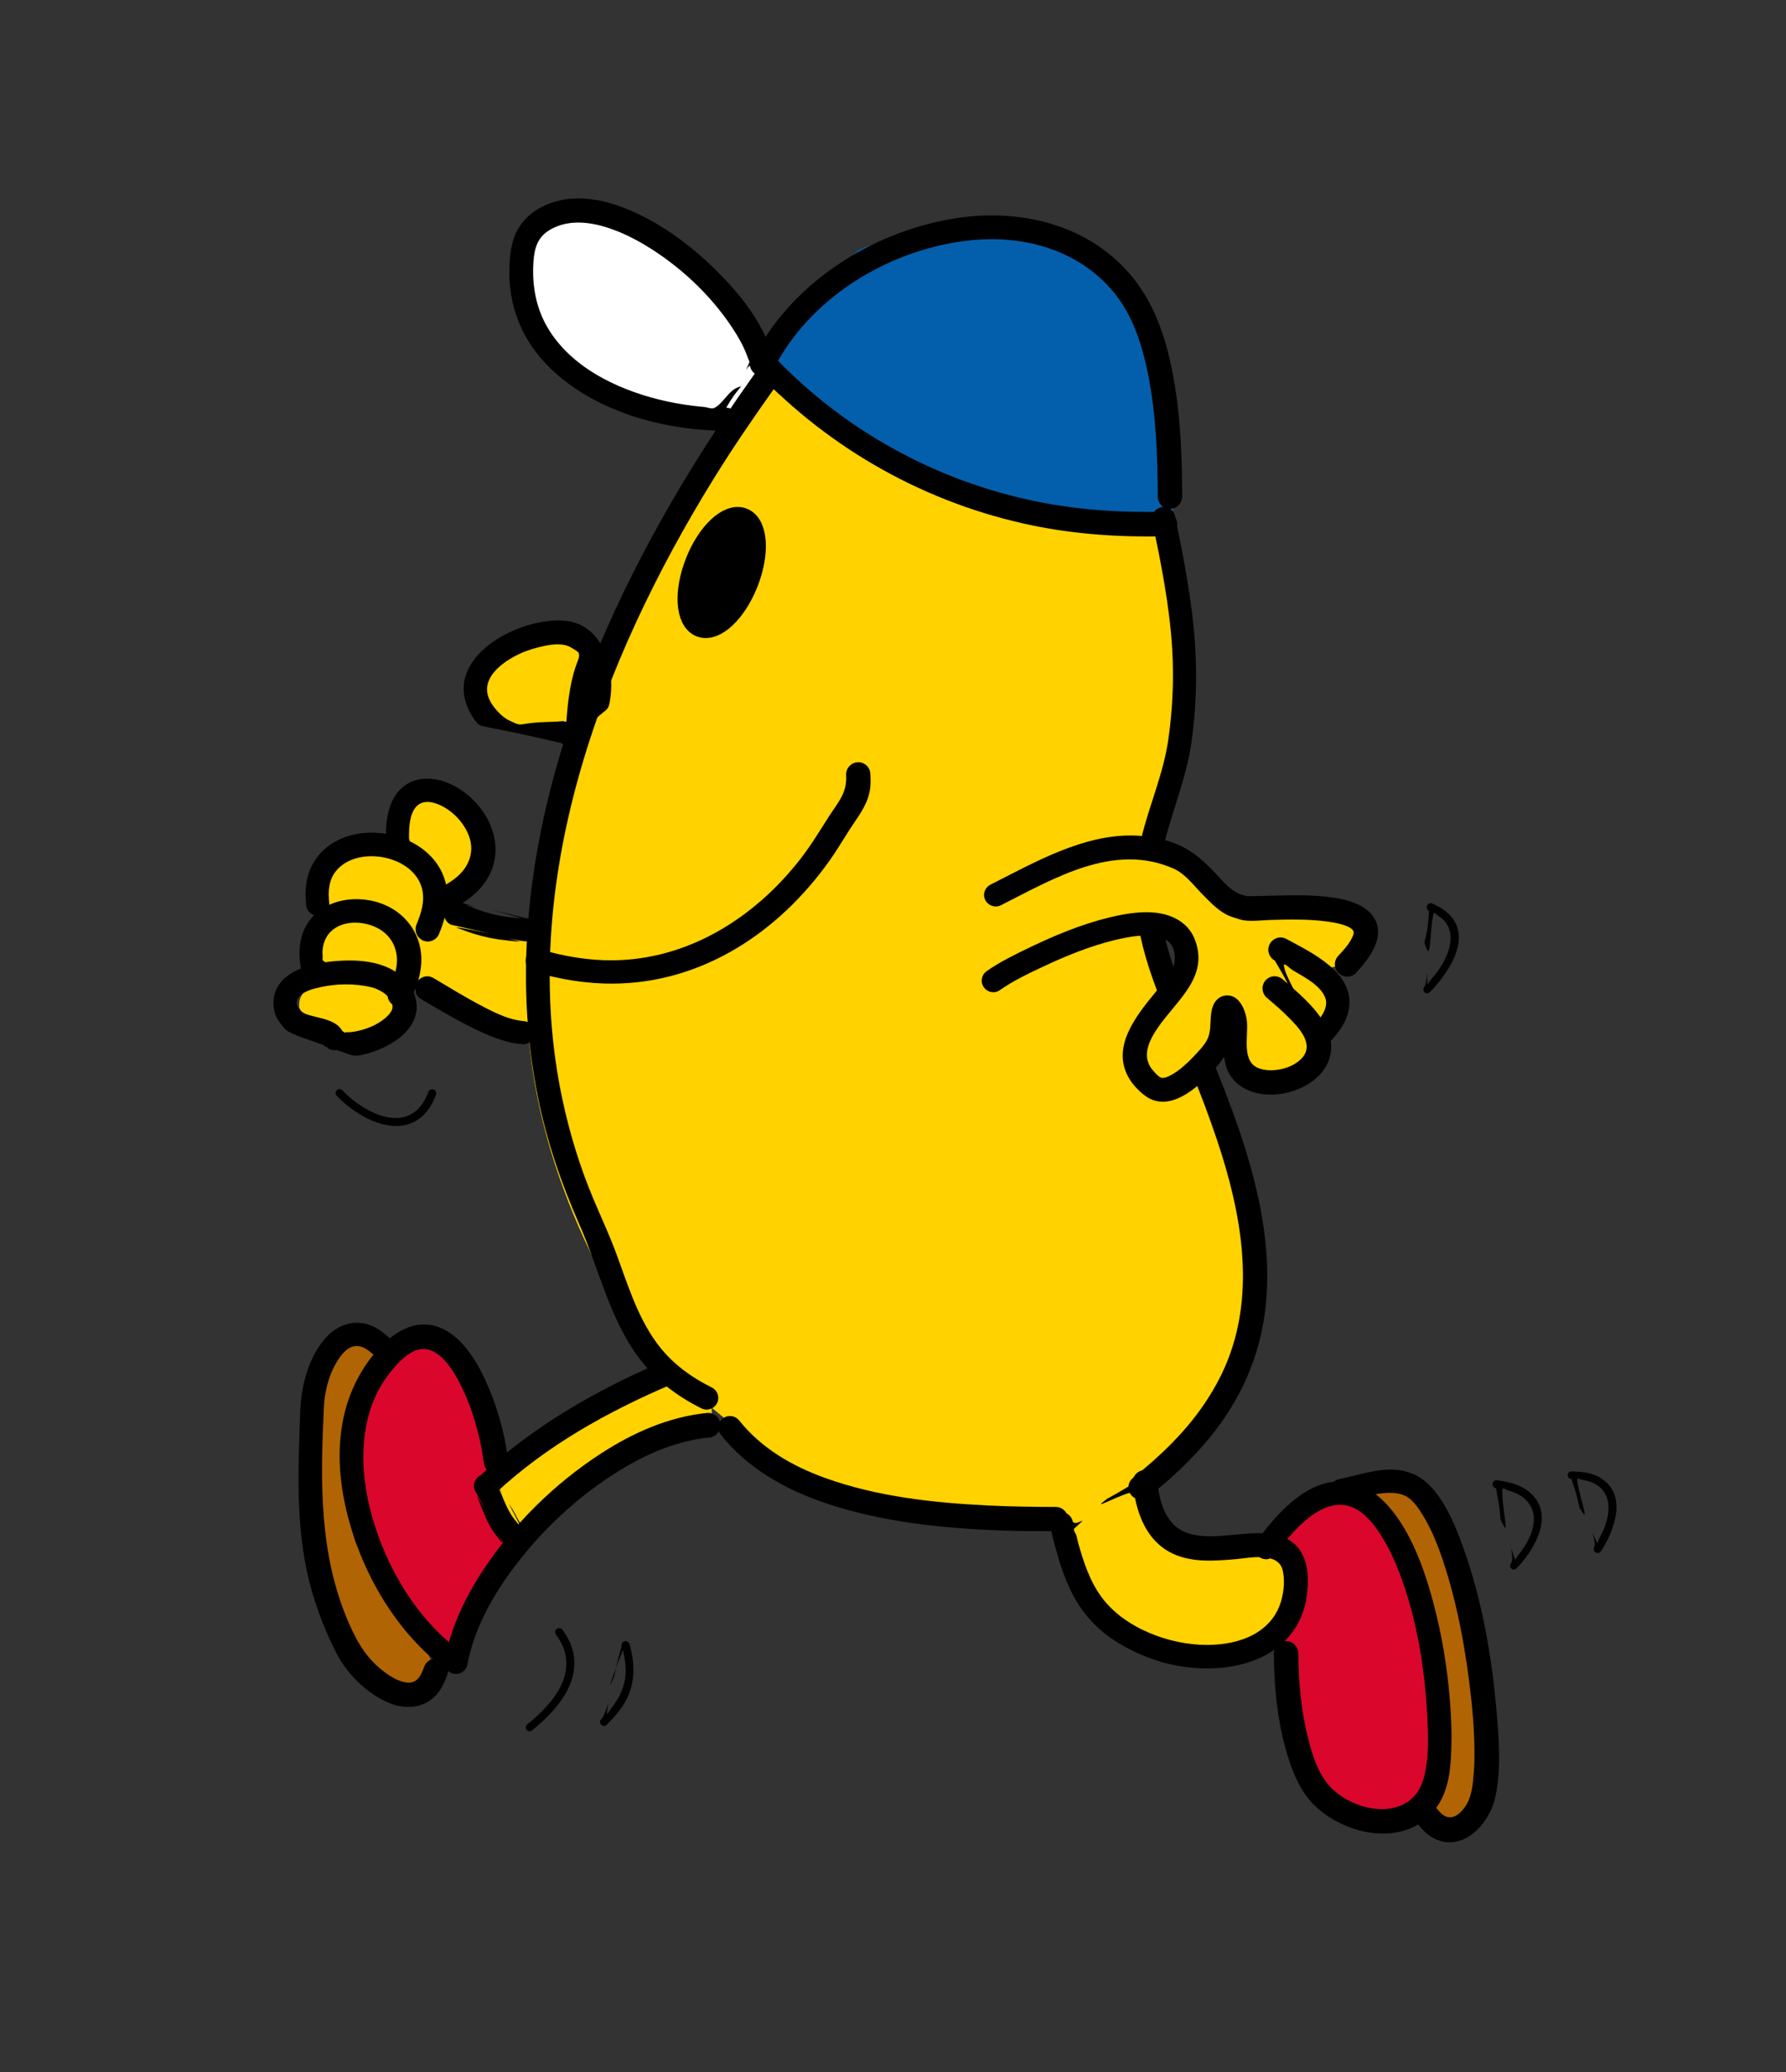 <svg width="225" height="261" xmlns="http://www.w3.org/2000/svg" xmlns:xlink="http://www.w3.org/1999/xlink" xml:space="preserve" overflow="hidden"><rect width="100%" height="100%" fill="#333333" stroke="none"/><g transform="translate(-332 -304)"><g><g><g><path d="M343.298 268.081C342.907 268.133 342.529 268.347 342.271 268.685 339.281 272.627 338.445 276.884 338.372 281.74 338.359 282.546 339.017 283.208 339.822 283.221 340.628 283.233 341.29 282.576 341.304 281.77 341.374 277.676 342.179 273.824 344.718 270.528 345.235 269.852 345.092 268.899 344.416 268.382 344.078 268.124 343.688 268.029 343.298 268.081Z" fill="#FFD200" fill-rule="nonzero" fill-opacity="1" transform="matrix(1 0 0 1.002 80.278 170.43)"/><path d="M333.839 236.048C331.872 236.316 330.488 238.13 330.756 240.097 331.882 248.111 335.376 257.861 344.447 259.407 346.298 259.723 348.059 258.48 348.375 256.627 348.69 254.774 347.447 253.013 345.594 252.698 343.339 252.317 341.783 250.72 340.698 248.77 339.064 245.832 338.324 242.434 337.888 239.13 337.62 237.163 335.806 235.779 333.839 236.048Z" fill="#FFD200" fill-rule="nonzero" fill-opacity="1" transform="matrix(1 0 0 1.002 80.278 170.43)"/><path d="M334.534 210.33C331.748 210.631 329.288 212.556 328.43 215.407 325.865 224.025 321.052 231.969 320.512 241.125 320.021 249.432 323.195 257.233 323.836 265.421 324.125 269.169 327.372 271.996 331.119 271.707 334.867 271.418 337.694 268.142 337.405 264.393 337.096 260.349 336.249 256.4 335.471 252.426 334.809 249.048 334.165 245.55 334.474 242.092 334.828 238.111 336.494 234.346 338.009 230.698 339.537 227.022 341.048 223.359 342.21 219.547 343.355 215.746 341.176 211.717 337.375 210.572 336.424 210.286 335.463 210.23 334.534 210.33Z" fill="#FFD200" fill-rule="nonzero" fill-opacity="1" transform="matrix(1 0 0 1.002 80.278 170.43)"/><path d="M354.57 179.053C354.181 179.074 353.804 179.132 353.422 179.203 353.045 179.275 352.641 179.328 352.303 179.506 351.168 180.105 350.038 180.725 349.04 181.531 348.54 181.933 348.24 182.554 347.861 183.072 347.336 183.789 346.865 184.534 346.381 185.278 345.322 186.902 344.252 188.511 343.207 190.143 340.766 193.954 338.324 197.78 335.894 201.597 335.055 202.915 334.213 204.231 333.386 205.555 333.143 205.945 332.682 206.466 332.569 206.916 332.256 208.17 331.874 209.44 331.723 210.723 331.664 211.232 331.808 211.738 331.935 212.234 332.081 212.802 332.269 213.361 332.509 213.897 333.038 215.072 333.906 216.128 334.836 217.009 336.412 218.501 338.298 219.559 340.246 220.484 343.068 221.825 346.284 222.916 349.433 222.932 353.191 222.899 356.205 219.83 356.171 216.073 356.139 212.387 353.18 209.417 349.524 209.333 349.432 209.333 349.39 209.314 349.312 209.303 349.299 209.3 349.294 209.275 349.282 209.272 349.063 209.225 348.863 209.183 348.646 209.122 348.277 209.016 347.921 208.888 347.559 208.759 347.649 208.619 347.74 208.476 347.831 208.336 349.928 205.097 352.047 201.883 354.177 198.666 355.553 201.625 357.388 204.239 360.855 205.525 362.373 206.088 363.966 206.417 365.57 206.613 369.472 207.091 373.369 206.539 377.235 206.009 379.325 205.722 382.686 205.022 384.639 206.19 385.397 206.644 385.9 207.381 386.391 208.095 388.665 211.349 393.17 212.12 396.425 209.847 399.679 207.573 400.451 203.099 398.177 199.844 394.821 195.08 390.452 192.103 384.579 191.413 382.922 191.218 381.252 191.238 379.592 191.352 376.349 191.575 373.163 192.284 369.921 192.5 368.912 192.568 367.873 192.589 366.869 192.44 366.828 192.434 366.79 192.417 366.748 192.41 366.647 192.194 366.539 191.996 366.447 191.775 366.26 191.329 366.101 190.869 365.932 190.415 365.513 189.291 365.118 188.143 364.663 187.031 362.881 182.677 359.817 178.763 354.57 179.053Z" fill="#FFD200" fill-rule="nonzero" fill-opacity="1" transform="matrix(1 0 0 1.002 80.278 170.43)"/><path d="M353.059 196.338C352.132 196.307 351.22 196.591 350.339 196.883 349.702 197.094 349.112 197.475 348.556 197.85 347.816 198.349 347.083 199.154 346.562 199.875 344.965 202.081 343.674 205.936 344.114 208.729 344.2 209.278 344.266 209.846 344.477 210.36 344.799 211.147 345.105 211.974 345.685 212.597 345.991 212.925 346.342 213.231 346.682 213.533 346.659 214.611 346.578 215.684 346.742 216.767 347.055 218.809 347.962 220.867 349.07 222.6 354.631 231.296 365.633 231.547 374.877 231.545 378.848 231.539 382.045 228.323 382.039 224.352 382.035 221.444 380.294 218.984 377.809 217.855 380.201 218.247 382.601 218.645 384.971 219.155 384.97 219.164 384.972 219.175 384.971 219.185 384.804 221.008 384.584 222.81 384.337 224.624 384.259 225.186 384.173 225.756 384.095 226.316 384.087 226.367 384.071 226.417 384.064 226.468 384.051 226.517 384.018 226.57 384.004 226.619 383.885 227.036 383.764 227.442 383.642 227.858 383.366 228.79 383.086 229.731 382.825 230.668 381.979 233.717 380.841 237.209 382.493 240.218 384.183 243.297 387.727 244.634 391.075 243.572 392.843 243.012 394.249 241.783 395.276 240.278 395.685 239.679 396.068 238.926 396.334 238.223 396.329 238.229 396.43 238.057 396.425 238.073 397.242 236.913 397.801 235.55 398.298 234.234 399.622 230.731 400.547 227.03 401.078 223.325 401.496 220.408 401.702 217.358 400.987 214.47 400.638 213.057 399.921 211.797 399.023 210.663 399.09 208.59 399.188 206.514 399.204 204.437 399.238 200.678 396.225 197.611 392.466 197.577 388.707 197.544 385.639 200.557 385.606 204.316 385.603 204.578 385.578 204.84 385.576 205.103 384.934 204.974 384.312 204.772 383.672 204.649 382.012 204.332 380.351 204.026 378.685 203.743 376.555 203.379 374.413 203.051 372.279 202.715 369.908 202.341 367.538 201.965 365.177 201.536 363.401 201.214 361.642 200.844 359.858 200.569 359.799 200.463 359.772 200.341 359.707 200.236 359.371 199.694 359.027 199.161 358.559 198.726 357.88 198.094 357.175 197.429 356.323 197.064 355.303 196.626 354.168 196.376 353.059 196.338ZM361.521 215.286C362.243 215.428 362.97 215.532 363.696 215.649 366.998 216.181 370.302 216.659 373.609 217.16 370.46 217.187 367.235 217.232 364.18 216.465 363.285 216.24 362.342 215.969 361.611 215.377 361.579 215.35 361.552 215.314 361.521 215.286Z" fill="#FFD200" fill-rule="nonzero" fill-opacity="1" transform="matrix(1 0 0 1.002 80.278 170.43)"/><path d="M367.111 206.674C362.945 206.655 358.645 206.895 354.6 207.973 352.169 208.621 349.687 209.679 348.042 211.66 346.622 213.372 346.17 215.305 346.229 217.19 345.876 217.241 345.53 217.228 345.172 217.311 344.286 217.515 343.414 217.839 342.602 218.248 338.625 220.252 336.385 224.302 335.26 228.462 334.483 231.329 334.152 234.297 333.99 237.256 333.747 241.687 333.937 246.015 334.866 250.371 335.373 252.747 336.052 255.085 336.74 257.413 337.669 260.554 338.624 263.658 339.128 266.902 339.955 272.237 340.082 277.658 340.397 283.04 340.631 287.003 344.049 290.013 348.012 289.778 351.975 289.544 354.985 286.157 354.751 282.193 354.361 275.659 354.193 269.058 352.968 262.61 351.983 257.424 350.002 252.503 348.888 247.349 348.074 243.581 348.07 239.809 348.435 235.987 348.524 235.059 348.705 234.121 348.888 233.207 350.183 244.713 361.171 255.219 373.034 253.726 374.666 253.521 376.264 253.097 377.778 252.456 379.759 251.621 381.574 250.404 383.128 248.921 391.194 241.218 391.447 227.189 386.633 217.704 384.855 214.201 382.261 211.065 378.866 209.031 375.223 206.847 371.266 206.693 367.111 206.674Z" fill="#FFD200" fill-rule="nonzero" fill-opacity="1" transform="matrix(1 0 0 1.002 80.278 170.43)"/><path d="M327.433 245.627C326.588 245.484 325.708 245.549 324.864 245.687 324.185 245.799 323.548 246.082 322.93 246.382 319.389 248.109 318.739 252.941 318.397 256.295 318.319 257.052 318.274 257.891 318.246 258.652 318.201 259.861 318.218 261.1 318.276 262.309 318.335 263.536 318.432 264.745 318.578 265.965 319.662 275.071 322.709 284.058 326.828 292.227 328.991 296.515 331.494 300.789 334.685 304.405 337.411 307.494 340.927 309.661 343.932 312.444 346.854 315.132 351.398 314.941 354.086 312.02 356.775 309.099 356.584 304.555 353.663 301.866 352.315 300.631 350.941 299.474 349.493 298.361 348.089 297.282 346.62 296.25 345.444 294.916 343.487 292.696 341.927 290.1 340.518 287.511 340.074 286.697 339.723 285.835 339.309 285.004 340.733 286.164 342.155 287.337 343.57 288.509 346.463 290.909 350.78 290.496 353.18 287.602 355.579 284.71 355.166 280.423 352.273 278.023 348.064 274.526 343.849 271.049 339.731 267.445 339.205 266.262 338.846 265.006 338.403 263.789 337.857 262.3 337.19 260.878 336.529 259.437 335.649 257.522 334.756 255.61 333.809 253.726 333.696 253.502 333.566 253.282 333.446 253.062 333.406 252.986 333.224 252.594 333.084 252.366 333.018 250.651 332.431 248.814 331.301 247.712 330.839 247.263 330.356 246.809 329.789 246.503 329.056 246.109 328.254 245.766 327.433 245.627Z" fill="#FFD200" fill-rule="nonzero" fill-opacity="1" transform="matrix(1 0 0 1.002 80.278 170.43)"/><path d="M348.526 301.443C346.797 301.656 345.15 302.53 343.993 304.012 341.68 306.975 342.209 311.248 345.172 313.561 345.756 314.016 346.428 314.294 347.045 314.679 347.142 314.847 347.189 315.03 347.287 315.194 347.625 315.756 348.14 316.193 348.616 316.644 348.894 316.906 349.202 317.132 349.524 317.339 350.573 318.018 351.772 318.386 352.908 318.88 355.391 319.96 357.992 320.72 360.644 321.268 361.821 321.51 363.037 321.532 364.24 321.63 365.37 322.346 366.61 322.853 368.048 322.839 369.76 322.818 371.473 322.625 373.185 322.507 373.288 322.592 373.388 322.693 373.488 322.778 373.912 323.146 374.507 323.266 375.028 323.474 376.125 323.911 377.311 323.885 378.474 323.745 378.534 323.738 378.596 323.723 378.655 323.715 378.795 323.697 378.941 323.706 379.078 323.685 379.244 323.66 379.423 323.592 379.592 323.564 380.002 323.493 380.374 323.415 380.8 323.323 382.264 323.003 383.713 322.612 385.182 322.325 385.212 322.321 385.224 322.331 385.273 322.325 385.368 322.325 385.451 322.295 385.546 322.295 385.699 322.296 386.263 322.326 386.391 322.325 387.052 322.325 387.73 322.3 388.386 322.205 388.728 322.154 389.084 322.127 389.414 322.023 390.017 321.832 390.638 321.678 391.166 321.328 392.033 320.752 393.046 320.182 393.554 319.273 394.352 317.842 394.914 316.228 394.943 314.588 394.966 313.282 394.268 312.035 393.675 310.872 393.358 310.253 392.796 309.801 392.284 309.331 391.972 309.043 391.597 308.811 391.226 308.605 388.571 307.133 385.272 307.417 382.281 307.608 382.2 307.591 382.12 307.565 382.039 307.547 381.529 307.439 380.989 307.543 380.469 307.577 380.318 307.588 379.994 307.645 379.712 307.699 377.213 307.604 374.694 307.71 372.188 307.759 370.609 306.861 368.781 306.616 366.808 306.339 365.377 306.137 363.934 305.957 362.638 305.734 361.23 305.492 359.797 305.256 358.408 304.918 356.672 304.498 354.988 303.947 353.573 302.833 352.091 301.677 350.255 301.231 348.526 301.443Z" fill="#FFD200" fill-rule="nonzero" fill-opacity="1" transform="matrix(1 0 0 1.002 80.278 170.43)"/><path d="M389.836 235.291C385.873 235.534 382.885 238.945 383.128 242.908 383.649 251.227 383.979 259.912 386.996 267.778 388.494 271.686 390.58 275.314 392.557 278.99 394.134 281.925 395.71 284.971 396.364 288.268 397.168 292.321 396.116 296.593 394.43 300.416 394.191 300.489 393.921 300.477 393.734 300.597 393.06 301.03 392.37 301.442 391.71 301.897 391.571 301.993 391.352 302.274 391.106 302.531 390.424 302.967 389.775 303.416 389.081 303.831 384.848 306.354 380.381 308.847 375.482 309.723 371.782 310.386 369.32 313.91 369.982 317.611 370.645 321.311 374.169 323.773 377.869 323.111 380.948 322.56 383.798 321.612 386.573 320.422 387.635 321.086 388.768 321.576 390.108 321.66 393.092 321.847 395.809 320.18 398.026 318.367 399.492 317.167 400.997 315.893 402.227 314.438 404.599 311.631 406.32 308.106 407.697 304.737 408.374 303.077 408.961 301.387 409.449 299.66 410.113 297.307 410.562 294.913 410.689 292.468 411.005 286.347 409.211 280.515 406.548 275.062 404.526 270.919 402.001 266.99 400.353 262.671 399.296 259.902 398.826 256.957 398.449 254.029 397.936 250.037 397.692 246.015 397.452 242.001 397.209 238.038 393.799 235.05 389.836 235.291Z" fill="#FFD200" fill-rule="nonzero" fill-opacity="1" transform="matrix(1 0 0 1.002 80.278 170.43)"/><path d="M352.998 228.22C351.694 228.141 350.371 228.451 349.16 228.946 348.293 229.301 347.599 230.019 346.954 230.698 346.501 231.177 346.205 231.808 345.897 232.39 344.923 234.232 345.129 236.455 344.627 238.283 344.367 239.23 344.112 240.173 343.872 241.125 343.329 243.276 342.795 245.483 342.21 247.652 341.355 247.156 340.407 246.801 339.4 246.715 338.684 246.654 337.985 246.725 337.284 246.866 337.177 246.887 336.995 246.877 336.982 246.957 336.981 246.965 336.949 246.947 336.952 246.957 336.745 247.025 336.516 247.082 336.317 247.169 335.947 247.33 335.576 247.506 335.229 247.712 334.172 248.341 333.026 249.475 332.6 250.674 332.402 251.231 332.169 251.786 332.056 252.366 331.684 254.283 331.758 256.32 331.875 258.259 331.95 259.506 332.122 260.743 332.328 261.976 332.328 262.106 332.328 262.238 332.328 262.368 332.328 262.54 332.406 262.686 332.419 262.852 332.431 262.913 332.436 262.974 332.449 263.034 332.46 263.086 332.497 263.132 332.509 263.185 332.614 264.02 332.826 264.8 333.204 265.511 333.211 265.524 333.228 265.53 333.235 265.542 334.199 267.921 335.81 269.979 338.403 270.83 339.001 271.027 339.616 271.173 340.246 271.224 340.888 271.274 341.543 271.23 342.18 271.133 342.911 271.021 343.588 270.672 344.265 270.347 344.102 273.072 344.058 275.806 344.053 278.536 343.255 278.604 342.445 278.618 341.696 278.899 338.548 280.083 336.434 282.74 336.438 286.152 336.439 286.807 336.47 287.77 336.77 288.388 337.205 289.284 337.564 290.219 338.07 291.078 338.703 292.154 339.676 292.993 340.548 293.888 342.281 295.667 344.209 297.334 346.048 298.996 355.158 307.225 366.39 315.695 379.411 313.833 380.862 313.626 382.285 313.286 383.672 312.806 384.325 312.58 384.841 312.18 385.455 311.899 386.183 312.012 386.928 312.066 387.661 311.99 388.366 311.917 389.032 311.664 389.686 311.386 390.206 311.164 390.672 310.831 391.136 310.509 393.056 309.175 394.379 307.004 395.336 304.918 395.964 303.55 396.355 302.097 396.786 300.657 397.761 298.69 398.574 296.622 399.144 294.462 399.8 291.981 400.214 289.435 400.413 286.877 400.455 286.342 400.453 285.812 400.474 285.276 400.484 285.161 400.526 285.059 400.535 284.943 400.55 284.715 400.561 284.479 400.565 284.249 400.569 284.011 400.566 283.791 400.565 283.553 400.564 283.477 400.565 283.39 400.565 283.312 400.565 283.272 400.565 283.23 400.565 283.191 400.565 283.18 400.565 283.17 400.565 283.16 400.565 283.139 400.565 283.079 400.565 283.1 400.564 282.85 400.56 282.584 400.535 282.345 400.516 282.176 400.577 281.994 400.474 281.861 399.001 279.951 398.262 276.301 395.85 276.301 395.655 275.384 395.417 274.538 394.913 273.701 394.412 272.87 393.637 272.254 392.888 271.646 392.936 267.954 392.799 264.205 391.529 260.767 391.143 259.723 390.664 258.717 390.017 257.806 389.304 256.8 388.147 256.2 387.147 255.479 386.68 255.143 385.897 254.978 385.122 254.905 384.996 254.275 384.778 253.667 384.669 253.031 384.535 252.251 384.491 251.751 384.397 250.946 384.361 250.641 384.315 250.313 384.276 250.009 384.277 249.978 384.274 249.95 384.276 249.919 384.282 249.794 384.274 249.68 384.276 249.555 384.283 248.997 384.267 248.624 384.185 248.045 384.047 247.071 383.572 246.201 383.188 245.294 382.688 244.116 380.995 242.942 379.863 242.484 379.499 242.336 379.105 242.096 378.715 242.152 377.104 242.379 375.462 242.436 373.88 242.817 373.436 242.923 373.115 243.283 372.762 243.572 369.875 245.93 369.566 249.467 369.468 252.94 368.985 249.967 368.382 246.592 365.963 244.69 365.465 244.298 364.94 243.919 364.361 243.663 363.665 243.355 362.911 243.117 362.155 243.028 361.609 242.965 361.074 243.033 360.523 243.089 360.526 242.715 360.556 242.344 360.554 241.971 360.522 238.645 360.316 234.824 358.529 231.907 358.298 231.533 358.07 231.143 357.773 230.82 357.292 230.295 356.828 229.708 356.202 229.369 355.204 228.828 354.131 228.289 352.998 228.22Z" fill="#FFD200" fill-rule="nonzero" fill-opacity="1" transform="matrix(1 0 0 1.002 80.278 170.43)"/><path d="M320.693 213.897C318.417 214.102 315.887 215.328 314.378 216.556 313.647 217.15 313.017 217.868 312.624 218.732 311.585 221.018 313.091 223.251 315.224 224.141 317.196 224.964 317.469 224.437 322.688 223.929 323.655 224.536 324.806 224.374 325.649 223.627 325.656 223.621 325.673 223.633 325.679 223.627 325.788 223.529 325.949 223.534 326.042 223.415 325.987 223.255 326.002 223.207 325.951 223.053 326.502 222.146 326.56 220.996 325.8 220.182 325.62 219.989 325.355 220.001 325.136 219.88 324.012 214.714 325.7 214.967 322.839 214.078 322.186 213.874 321.452 213.828 320.693 213.897ZM321.298 218.974C321.335 219 321.337 219.013 321.358 219.034 321.444 219.115 321.504 219.208 321.569 219.305 321.745 219.569 321.797 219.877 321.841 220.182 321.812 220.186 321.779 220.179 321.751 220.182 321.331 220.232 320.904 220.227 320.482 220.212 319.824 220.189 319.057 220.119 318.337 219.971 318.368 219.953 318.395 219.926 318.427 219.91 319.309 219.449 320.297 219.059 321.298 218.974Z" fill="#FFD200" fill-rule="nonzero" fill-opacity="1" transform="matrix(1 0 0 1.002 80.278 170.43)"/><path d="M319.334 217.946C317.921 217.826 316.673 218.86 316.553 220.272 316.434 221.685 317.467 222.933 318.88 223.053 321.529 223.078 320.081 223.047 321.539 223.084 321.832 223.09 320.37 223.155 320.663 223.174 321.261 223.211 323.043 223.184 322.447 223.144 321.258 223.063 322.441 223.145 324.169 223.114 325.511 223.112 326.618 222.008 326.616 220.666 326.614 219.323 325.511 218.246 324.169 218.248 321.74 218.096 323.099 218.177 321.751 218.097 321.496 218.082 322.762 218.213 322.507 218.217 321.98 218.227 320.409 218.088 320.935 218.097 322.019 218.115 320.943 218.113 319.334 217.946Z" fill="#FFD200" fill-rule="nonzero" fill-opacity="1" transform="matrix(1 0 0 1.002 80.278 170.43)"/><path d="M306.369 233.026C303.174 233.5 302.945 237.592 302.773 240.067 302.757 240.302 302.725 240.527 302.712 240.762 302.034 239.962 301.113 239.379 299.781 239.281 298.785 239.207 297.737 239.381 296.789 239.674 295.94 239.936 295.154 240.35 294.462 240.913 292.003 242.915 292.025 245.888 292.8 248.74 291.947 249.54 291.323 250.544 291.35 251.762 291.375 252.917 291.941 253.896 292.619 254.784 292.696 254.885 292.924 255.288 293.072 255.418 293.071 255.432 293.074 255.439 293.072 255.448 293.03 255.712 292.978 255.939 292.921 256.205 292.876 256.417 292.818 256.626 292.77 256.839 292.261 256.913 291.751 256.969 291.29 257.141 291.121 257.204 290.717 257.371 290.564 257.503 289.877 258.1 289.415 258.648 289.415 259.619 289.415 259.662 289.404 259.933 289.445 260.012 289.7 260.487 289.901 260.985 290.202 261.432 290.299 261.577 290.475 261.672 290.624 261.765 291.102 262.061 291.662 262.21 292.227 262.309 292.46 263.87 293.229 265.184 295.218 265.421 295.697 265.478 296.169 265.435 296.638 265.33 299.388 264.721 304.038 261.573 301.564 258.38 301.299 258.038 300.935 257.784 300.566 257.564 300.729 257.473 300.91 257.411 301.05 257.292 301.808 256.649 302.137 255.716 302.139 254.754 302.139 254.097 301.795 253.495 301.533 252.88 301.801 252.978 302.096 252.979 302.381 253.001 302.986 253.048 303.612 252.876 304.163 252.638 306.16 251.777 306.802 249.853 307.155 247.863 307.554 247.582 307.973 247.377 308.303 246.987 309.078 246.074 309.833 245.121 310.569 244.177 310.92 243.727 311.278 243.269 311.536 242.756 311.847 242.144 312.002 241.476 312.202 240.822 312.555 239.665 311.93 238.57 310.932 237.982 310.997 236.573 310.692 235.209 309.633 234.174 309.119 233.671 308.485 233.296 307.789 233.116 307.31 232.992 306.863 232.952 306.369 233.026Z" fill="#FFD200" fill-rule="nonzero" fill-opacity="1" transform="matrix(1 0 0 1.002 80.278 170.43)"/><path d="M305.1 247.048C303.748 246.621 302.323 247.387 301.897 248.74 301.857 248.865 301.946 248.977 301.927 249.103 301.756 249.078 301.585 249.031 301.413 249.012 300.243 248.879 298.106 248.999 297.394 250.161 297.173 250.519 297.017 250.905 296.82 251.278 296.807 251.302 296.795 251.343 296.789 251.369 296.701 251.76 296.674 252.154 296.759 252.547 297.158 254.395 298.725 254.676 300.325 254.844 300.386 254.851 300.446 254.866 300.506 254.874 300.556 255.669 300.811 256.459 301.353 256.778 301.851 257.071 302.184 257.292 302.712 257.443 302.786 257.464 302.993 257.512 303.075 257.533 303.126 257.547 303.269 257.595 303.226 257.564 303.702 257.767 304.2 257.967 304.676 258.169 305.172 258.378 305.663 258.591 306.158 258.803 307.793 259.504 309.37 260.278 310.962 261.07 312.178 261.673 313.408 262.284 314.679 262.762 316.046 263.275 317.41 263.597 318.85 263.819 320.177 264.023 321.426 263.122 321.63 261.795 321.674 261.509 321.502 261.278 321.449 261.009 322.737 261.355 323.887 261.749 324.954 260.465 325.128 260.256 325.276 260.051 325.378 259.8 325.507 259.478 325.567 259.119 325.558 258.773 325.54 257.958 325.075 257.298 324.501 256.718 324.583 256.56 324.756 256.468 324.803 256.295 324.853 256.118 324.891 255.925 324.894 255.872 324.894 255.864 324.895 255.811 324.894 255.811 324.924 255.759 324.899 255.65 324.894 255.569 324.866 255.122 324.778 254.723 324.561 254.33 324.034 253.376 322.97 253 321.993 252.668 319.032 251.665 315.979 250.922 313.018 249.919 311.833 249.518 310.677 249.101 309.511 248.649 308.053 248.083 306.592 247.519 305.1 247.048Z" fill="#FFD200" fill-rule="nonzero" fill-opacity="1" transform="matrix(1 0 0 1.002 80.278 170.43)"/><path d="M394.974 242.213C394.743 242.203 394.503 242.182 394.309 242.243 394.085 242.313 393.756 242.276 393.644 242.484 393.12 243.461 392.457 244.52 392.496 245.627 392.518 246.252 393.328 246.542 393.795 246.957 393.955 247.099 394.407 247.14 394.762 247.169 394.735 247.165 394.825 247.199 394.852 247.199 394.881 247.199 394.914 247.2 394.943 247.199 394.951 247.2 394.966 247.198 394.974 247.199 395.02 247.202 395.135 247.226 395.155 247.229 395.528 247.278 395.898 247.462 396.243 247.652 396.455 247.755 396.644 247.876 396.727 247.924 396.757 247.942 396.786 247.966 396.817 247.985 398.112 248.991 399.117 250.142 403.224 254.18 403.467 254.811 403.94 255.349 404.614 255.63 405.976 255.991 405.469 255.977 405.973 255.993 406.191 255.999 406.85 255.981 407.092 255.841 407.521 255.593 407.895 255.28 408.301 254.996 408.49 254.862 408.61 254.531 408.694 254.33 408.992 253.608 408.934 252.966 408.724 252.246 408.393 251.113 407.341 250.049 406.548 249.224 404.986 247.595 403.296 245.97 401.38 244.751 400.91 244.451 400.415 244.179 399.929 243.905 399.461 243.64 398.986 243.402 398.51 243.15 398.324 243.051 398.118 243.081 397.935 242.998 397.548 242.822 397.203 242.597 396.786 242.484 396.187 242.321 395.879 242.296 395.367 242.243 395.322 242.238 395.294 242.217 395.246 242.213 395.218 242.211 395.184 242.214 395.155 242.213 395.109 242.208 395.012 242.211 395.004 242.213 394.996 242.211 394.981 242.214 394.974 242.213Z" fill="#FFD200" fill-rule="nonzero" fill-opacity="1" transform="matrix(1 0 0 1.002 80.278 170.43)"/><path d="M396.576 240.338C396.173 240.363 395.758 240.372 395.397 240.55 394.928 240.781 394.495 241.117 394.158 241.517 393.901 241.823 393.768 242.256 393.644 242.635 393.27 243.774 393.626 245.146 394.218 246.141 395.821 248.835 399.457 249.936 402.287 250.704 403.188 250.949 404.063 251.145 404.976 251.338 405.057 251.356 405.138 251.352 405.218 251.369 405.23 251.371 405.236 251.396 405.248 251.399 405.856 251.962 406.415 252.568 407.001 253.152 406.771 253.126 406.624 252.952 406.367 252.971 405.425 253.038 404.784 253.626 404.221 254.33 404.174 254.286 404.154 254.215 404.1 254.18 403.685 253.9 403.239 253.609 402.74 253.575 402.177 253.536 401.595 253.741 401.078 253.968 400.783 254.097 400.601 254.396 400.383 254.632 399.944 255.107 399.66 255.828 399.416 256.415 398.881 257.699 398.46 259.022 398.026 260.344 397.129 261.951 395.494 264.311 396.606 266.207 396.738 267.364 397.579 268.32 398.781 268.382 399.313 268.41 399.756 268.169 400.171 267.899 400.188 267.888 400.217 267.91 400.232 267.899 403.269 267.519 405.166 263.589 406.276 261.16 406.354 260.988 406.441 260.818 406.518 260.646 406.613 261.111 406.719 261.573 406.82 262.037 407.469 265.007 408.557 270.005 412.713 269.41 413.646 269.277 414.56 268.817 415.312 268.262 415.772 267.922 416.199 267.529 416.521 267.053 417.888 265.031 417.174 263.019 415.885 261.281 415.898 261.274 415.904 261.258 415.916 261.251 416.638 262.045 417.69 262.462 418.727 262.007 420.024 261.435 420.628 259.919 420.056 258.622 419.658 257.718 419.26 256.826 418.998 255.872 418.925 255.603 418.881 255.297 418.847 254.996 420.015 254.878 421.371 254.511 422.171 253.756 423.18 252.805 423.514 251.232 422.836 250.009 422.759 249.869 422.642 249.631 422.504 249.525 422.136 249.246 421.809 248.921 421.416 248.679 420.844 248.328 420.041 248.252 419.392 248.136 417.777 247.847 416.123 247.795 414.496 247.621 412.109 247.367 409.731 247.011 407.364 246.564 406.839 246.103 406.342 245.611 405.792 245.174 404.453 244.108 403.032 243.109 401.502 242.333 400.994 242.076 400.472 241.91 399.96 241.668 398.885 241.161 397.842 240.264 396.576 240.338ZM413.59 252.668C413.74 252.685 413.892 252.683 414.042 252.698 413.99 252.824 414.023 252.964 413.982 253.092 413.849 252.956 413.716 252.797 413.59 252.668Z" fill="#FFD200" fill-rule="nonzero" fill-opacity="1" transform="matrix(1 0 0 1.002 80.278 170.43)"/><path d="M341.394 303.982C340.598 303.948 339.74 304.111 338.976 304.224 337.973 304.373 336.845 304.483 335.894 304.858 334.073 305.578 332.537 307.052 331.089 308.334 329.67 308.967 328.263 309.639 326.888 310.389 326.856 310.406 326.83 310.431 326.798 310.449 326.751 310.478 326.693 310.48 326.646 310.509 326.121 310.837 325.502 311.151 324.954 311.567 324.942 311.576 324.936 311.588 324.924 311.597 324 312.156 323.049 312.672 322.174 313.29 320.719 314.317 319.388 315.513 318.125 316.764 317.764 316.905 317.366 316.964 317.097 317.279 317.036 317.37 317.091 317.289 317.037 317.37 317.059 317.334 316.978 317.432 316.946 317.46 316.882 317.515 316.8 317.558 316.734 317.611 316.434 317.855 316.513 317.806 316.191 318.064 315.637 318.509 314.939 319.04 314.679 319.726 314.53 320.122 314.368 320.544 314.408 320.965 314.413 321.029 314.458 321.083 314.468 321.147 314.294 321.408 314.466 321.157 314.257 321.479 313.486 322.669 313.822 324.244 315.012 325.015 316.202 325.786 317.808 325.449 318.578 324.259 319.369 322.895 319.263 323.062 319.364 322.899 319.37 322.895 319.387 322.904 319.394 322.899 319.214 323.196 319.112 323.302 319.031 323.533 318.944 323.784 319.328 323.113 319.484 322.899 319.514 322.859 319.545 322.819 319.575 322.778 321.1 321.833 322.516 320.68 324.017 319.696 325.956 318.427 327.951 317.243 330.031 316.221 331.273 315.611 332.555 315.046 333.839 314.528 334.86 314.117 335.884 313.746 336.952 313.471 337.322 313.375 337.698 313.288 338.07 313.199 338.074 313.199 338.11 313.197 338.1 313.199 339.326 313.234 340.558 312.922 341.152 311.748 341.268 311.519 341.411 311.174 341.394 310.902 341.37 310.534 341.379 310.15 341.334 309.784 341.33 309.752 341.311 309.724 341.304 309.693 343.044 308.83 344.754 307.691 343.932 305.643 343.828 305.382 343.688 305.134 343.51 304.918 342.938 304.233 342.191 304.016 341.394 303.982Z" fill="#FFD200" fill-rule="nonzero" fill-opacity="1" transform="matrix(1 0 0 1.002 80.278 170.43)"/><path d="M390.803 315.133C390.28 315.116 389.836 315.193 389.353 315.405 387.676 316.139 387.302 317.878 387.238 319.696 386.77 319.518 386.302 319.309 385.756 319.334 385.587 319.341 385.43 319.361 385.273 319.424 384.882 319.583 384.5 319.807 384.125 319.998 383.805 320.162 383.552 320.656 383.43 320.965 382.653 322.94 384.103 323.933 385.576 324.622 385.732 324.752 385.881 324.874 386.029 325.015 386.039 325.024 386.049 325.035 386.059 325.045 385.775 325.345 385.494 325.571 385.334 325.982 384.481 328.155 385.99 330.333 387.51 331.905 387.489 332.521 387.588 333.143 387.781 333.718 387.992 334.344 388.254 334.974 388.658 335.501 389.128 336.116 389.803 336.589 390.441 337.012 391.618 337.792 392.891 338.491 394.218 338.976 395.077 339.29 396.013 339.522 396.938 339.49 398.251 340.899 400.793 341.275 402.499 341.213 407.669 341.024 413.148 337.556 414.768 332.539 415.197 331.189 414.427 329.735 413.075 329.306 412.97 329.273 412.88 329.356 412.773 329.336 411.694 328.234 409.974 327.847 408.513 327.674 405.853 327.359 403.064 327.456 400.413 327.825 400.025 327.879 399.563 327.995 399.114 328.097 399.092 327.983 399.14 327.878 399.114 327.765 398.834 326.555 398.379 325.375 397.905 324.229 397.622 323.544 397.244 322.693 396.908 321.993 396.563 321.275 396.202 320.575 395.819 319.877 394.754 317.932 393.374 315.212 390.803 315.133Z" fill="#FFD200" fill-rule="nonzero" fill-opacity="1" transform="matrix(1 0 0 1.002 80.278 170.43)"/><path d="M363.455 176.877C362.826 177.068 362.247 177.491 361.913 178.116 361.246 179.367 361.72 180.924 362.971 181.591 366.632 183.234 365.238 182.607 366.658 183.253 367.492 183.632 364.988 182.485 364.119 182.195 363.709 182.059 364.88 182.577 365.268 182.77 366.281 183.272 367.302 183.736 368.35 184.16 368.566 184.247 368.797 184.349 369.015 184.432 369.236 184.516 369.894 184.774 369.679 184.674 367.459 183.63 369.678 184.674 370.315 184.886 371.587 185.312 372.969 184.617 373.397 183.344 373.824 182.072 373.128 180.689 371.855 180.261 368.629 178.659 370.088 179.356 368.622 178.66 367.712 178.228 370.434 179.585 371.312 180.08 371.471 180.17 370.968 179.968 370.798 179.899 370.623 179.828 370.426 179.734 370.254 179.657 369.343 179.25 368.497 178.749 367.625 178.267 367.258 178.064 366.128 177.485 366.507 177.663 368.299 178.505 366.502 177.663 365.389 177.058 364.763 176.725 364.083 176.685 363.455 176.877Z" fill="#035FAC" fill-rule="nonzero" fill-opacity="1" transform="matrix(1 0 0 1.002 80.278 170.43)"/><path d="M373.276 161.949C372.382 161.865 371.525 161.984 370.767 162.674 370.545 162.877 370.347 163.139 370.193 163.399 369.729 163.38 369.268 163.346 368.803 163.338 367.829 163.324 366.936 163.338 365.963 163.399 365.49 163.428 365.013 163.464 364.543 163.52 363.642 163.627 362.765 163.824 361.883 164.033 360.112 164.455 358.461 165.2 358.71 167.357 358.71 167.366 358.737 167.38 358.74 167.388 358.794 167.526 358.842 167.671 358.891 167.811 357.513 168.308 356.158 168.868 354.872 169.594 352.814 170.755 350.586 172.621 350.339 175.154 350.322 175.327 350.398 175.471 350.4 175.638 348.037 176.826 347.234 179.93 348.979 181.985 350.172 183.388 352.002 184.128 353.693 184.734 354.581 185.052 355.509 185.346 356.413 185.611 356.611 185.668 357.198 185.786 357.29 185.853 358.131 186.459 358.905 187.349 359.979 187.545 360.336 187.61 360.71 187.673 361.067 187.605 361.525 187.518 361.97 187.338 362.367 187.091 362.881 186.771 363.273 186.107 363.455 185.55 363.998 183.885 362.745 182.435 361.339 181.198 362.165 181.304 362.989 181.505 363.817 181.44 365.155 181.326 366.137 180.148 366.023 178.811 365.909 177.473 364.731 176.491 363.394 176.605 362.124 176.733 360.737 176.337 359.496 176.121 358.122 175.883 356.736 175.679 355.356 175.487 355.442 175.335 355.54 175.186 355.627 175.093 356.1 174.594 356.695 174.22 357.29 173.885 361.305 171.621 366.096 170.904 370.526 169.866 372.129 169.49 373.742 168.94 375.392 168.808 375.985 168.76 376.58 168.727 377.174 168.718 377.298 168.716 377.422 168.719 377.537 168.718 377.849 168.782 378.161 168.837 378.474 168.899 379.401 169.085 380.324 169.269 381.254 169.443 381.688 169.523 382.347 169.701 383.006 169.806 383.729 170.198 384.445 170.582 385.122 171.044 386.098 171.711 387.044 172.438 387.902 173.25 388.613 173.923 389.235 174.649 389.897 175.366 389.918 175.4 389.917 175.403 389.927 175.426 389.995 175.579 390.061 175.729 390.139 175.88 390.327 176.246 390.605 176.557 390.864 176.877 391.439 177.588 393.294 177.923 394.007 177.3 394.531 176.842 394.911 176.657 395.185 176.091 396.757 172.848 392.907 169.492 390.742 167.69 390.302 167.322 389.865 166.957 389.414 166.602 388.422 165.824 387.785 165.37 386.754 164.668 385.702 163.953 384.601 163.281 383.4 162.855 382.546 162.56 381.736 162.852 381.072 163.369 380.302 163.128 379.44 162.911 378.655 162.764 377.739 162.594 376.852 162.591 375.935 162.462 375.079 162.342 374.169 162.031 373.276 161.949Z" fill="#035FAC" fill-rule="nonzero" fill-opacity="1" transform="matrix(1 0 0 1.002 80.278 170.43)"/><path d="M392.767 171.195C392.125 171.336 391.549 171.718 391.166 172.314 390.4 173.507 390.728 175.114 391.921 175.88 391.957 175.931 392.006 176 392.042 176.061 392.084 176.131 392.125 176.201 392.163 176.272 392.265 176.466 392.35 176.645 392.435 176.847 392.796 177.696 393.068 178.587 393.312 179.476 393.934 181.747 394.339 184.076 394.642 186.426 394.331 186.059 393.993 185.682 393.493 185.55 387.521 183.962 382.053 181.208 376.389 178.811 373.383 177.539 370.346 176.487 367.232 175.517 365.448 174.962 363.72 174.252 361.913 173.765 361.395 173.625 360.877 173.447 360.342 173.401 359.81 173.357 359.247 173.327 358.74 173.492 358.228 173.659 357.805 174.037 357.38 174.368 357.209 174.502 357.08 174.704 356.957 174.883 355.007 177.714 357.265 181.177 359.042 183.435 359.467 183.974 359.917 184.492 360.372 185.006 360.44 185.083 360.516 185.142 360.584 185.217 360.389 185.329 360.209 185.467 360.07 185.641 359.803 185.973 359.535 186.324 359.405 186.729 359.275 187.134 359.275 187.574 359.314 187.998 359.422 189.175 360.397 190.084 361.339 190.657 362.475 191.347 363.907 191.758 365.328 191.927 367.304 193.131 369.269 194.347 371.282 195.492 372.49 196.18 373.799 196.943 375.18 197.215 376.496 197.475 377.865 197.566 379.199 197.699 381.643 197.941 384.066 198.144 386.513 198.363 388.865 198.575 391.23 198.796 393.584 198.998 394.35 199.063 395.114 199.115 395.88 199.179 396.424 199.225 396.999 199.336 397.543 199.209 398.418 199.006 399.091 198.303 399.477 197.517 399.697 197.068 399.853 196.615 399.96 196.126 400.178 195.135 400.246 194.087 400.262 193.075 400.286 191.638 400.21 190.215 400.081 188.784 399.875 186.504 399.572 184.234 399.144 181.985 398.986 181.156 398.767 180.176 398.57 179.355 397.931 176.7 397.135 173.19 394.702 171.558 394.105 171.175 393.41 171.056 392.767 171.195ZM361.913 178.872C361.964 178.887 362.013 178.916 362.064 178.932 363.268 179.309 364.424 179.802 365.63 180.17 367.516 180.748 369.45 181.281 371.282 182.015 378.256 184.809 384.933 188.326 392.224 190.264 393.348 190.563 394.402 189.927 394.913 188.935 394.956 189.427 395.034 189.924 395.064 190.415 395.136 191.561 395.165 192.714 395.094 193.861 395.092 193.9 395.097 193.941 395.094 193.982 391.107 193.651 387.112 193.312 383.128 192.954 381.501 192.808 379.887 192.665 378.262 192.5 377.775 192.451 377.269 192.406 376.781 192.349 376.617 192.33 376.462 192.311 376.298 192.289 376.253 192.283 376.221 192.265 376.177 192.258 376.185 192.265 376.153 192.258 376.147 192.258 376.116 192.254 376.029 192.215 376.056 192.228 375.858 192.128 375.575 192.031 375.422 191.957 375.066 191.785 374.743 191.601 374.394 191.413 373.227 190.783 372.058 190.127 370.918 189.448 370.641 189.283 370.311 189.072 369.982 188.874 369.961 188.53 369.976 188.186 369.921 187.847 369.867 187.508 369.377 187.066 369.136 186.82 368.476 186.144 367.788 185.513 367.111 184.855 365.648 183.433 364.18 181.984 362.91 180.382 362.539 179.914 362.234 179.38 361.913 178.872Z" fill="#035FAC" fill-rule="nonzero" fill-opacity="1" transform="matrix(1 0 0 1.002 80.278 170.43)"/><path d="M383.128 165.514C381.808 165.462 380.464 165.571 379.199 165.665 378.675 165.705 377.661 165.813 377.356 165.817 375.976 165.834 374.594 165.84 373.216 165.907 371.765 165.977 370.318 166.181 368.924 166.602 367.739 166.961 366.46 167.48 365.66 168.476 365.352 168.86 365.048 169.284 364.874 169.745 364.773 170.017 364.751 170.305 364.693 170.591 364.103 170.458 363.546 170.186 362.94 170.138 360.592 169.953 357.148 170.638 355.687 172.737 355.152 173.508 354.843 174.488 354.842 175.426 354.836 178.488 358.169 180.465 360.463 181.833 361.211 182.28 361.629 182.493 362.397 182.921 363.071 183.297 363.739 183.648 364.422 184.009 364.831 184.225 365.249 184.431 365.66 184.644 365.43 185.109 365.17 185.56 365.056 186.064 364.955 186.513 365.028 186.997 365.086 187.454 365.189 188.259 365.624 189.035 366.083 189.69 367.894 192.269 371.337 193.193 374.213 193.982 374.877 194.163 375.537 194.307 376.207 194.465 377.159 194.688 378.31 194.938 379.229 195.1 380.653 195.35 381.497 195.474 382.916 195.583 384.579 195.711 386.558 195.656 387.963 194.616 387.982 194.602 387.975 194.57 387.993 194.556 388.597 195.889 389.464 197.038 391.136 197.517 391.463 197.611 391.795 197.671 392.133 197.699 392.646 197.74 393.168 197.665 393.675 197.577 395.9 197.137 397.348 194.968 396.908 192.742 396.705 191.72 396.105 190.88 395.336 190.294 395.283 189.197 395.239 188.118 395.276 187.001 395.38 183.865 395.778 180.366 394.611 177.36 394.269 176.479 393.523 175.118 392.677 174.641 392.262 174.406 391.849 174.3 391.438 174.126 391.321 173.888 391.29 173.634 391.136 173.401 390.87 173.002 390.548 172.709 390.229 172.404 390.656 169.887 389.57 167.387 386.935 166.27 385.744 165.764 384.447 165.566 383.128 165.514ZM387.086 185.822C387.082 185.932 387.091 186.044 387.086 186.154 387.011 186.098 386.953 186.028 386.874 185.973 386.959 185.937 387.006 185.862 387.086 185.822Z" fill="#035FAC" fill-rule="nonzero" fill-opacity="1" transform="matrix(1 0 0 1.002 80.278 170.43)"/><path d="M305.583 302.44C303 302.407 300.364 303.996 298.602 305.765 297.918 306.453 297.175 307.294 296.82 308.213 296.451 309.168 296.246 310.211 296.246 311.235 296.245 313.165 296.744 315.087 297.092 316.976 297.182 317.464 297.264 317.935 297.334 318.427 297.342 318.491 297.355 318.57 297.364 318.638 295.472 320.985 295.999 325.021 296.789 327.765 297.01 328.531 297.272 329.263 297.575 330.001 297.869 330.717 298.199 331.425 298.602 332.086 299.461 333.491 300.728 334.784 302.411 335.108 303.088 335.238 303.742 335.227 304.375 335.078 305.372 335.91 306.512 336.529 308.031 336.529 308.575 336.529 309.141 336.439 309.663 336.287 310.084 336.165 310.774 335.894 311.144 335.652 313.972 333.793 314.021 330.135 313.985 327.1 313.963 325.256 313.822 323.406 313.652 321.569 313.516 320.098 313.336 318.653 313.138 317.188 312.947 315.773 312.753 314.363 312.503 312.957 311.936 309.755 311.302 304.75 308.122 303.075 307.302 302.644 306.444 302.452 305.583 302.44Z" fill="#DB062B" fill-rule="nonzero" fill-opacity="1" transform="matrix(1 0 0 1.002 80.278 170.43)"/><path d="M313.078 324.411C312.585 324.591 312.168 324.953 311.929 325.468 311.397 326.627 310.934 327.812 310.479 329.004 309.442 329.316 308.161 330.878 307.064 331.361 306.807 331.474 306.353 331.411 306.067 331.482 305.153 331.707 304.335 332.251 303.861 333.084 302.303 335.815 305.702 340.708 308.847 339.641 309.968 339.261 310.723 338.121 311.295 337.163 312.485 335.17 313.343 332.968 314.196 330.817 314.494 330.067 314.805 329.3 315.103 328.55 315.202 328.301 315.33 327.986 315.436 327.734 315.477 327.635 315.655 327.388 315.555 327.433 312.795 328.67 315.566 327.428 315.677 327.191 316.154 326.161 315.678 324.947 314.649 324.471 314.135 324.233 313.571 324.23 313.078 324.411ZM309.905 330.303C309.931 330.296 309.94 330.31 309.965 330.303 309.677 331.055 309.373 331.798 309.059 332.539 308.745 331.856 308.166 331.312 307.367 331.331 308.404 330.812 309.24 330.498 309.905 330.303ZM307.88 335.048C307.825 335.146 307.787 335.253 307.729 335.35 307.682 335.287 307.62 335.236 307.577 335.169 307.692 335.157 307.772 335.078 307.88 335.048Z" fill="#DB062B" fill-rule="nonzero" fill-opacity="1" transform="matrix(1 0 0 1.002 80.278 170.43)"/><path d="M418.968 322.356C417.027 322.265 415.119 322.959 413.71 324.381 413.196 324.898 412.709 325.51 412.501 326.224 412.099 327.603 412.755 328.779 413.891 329.547 414.343 329.853 414.95 330.244 415.463 330.485 415.178 332.963 412.494 335.182 413.015 337.646 413.288 338.935 414.425 339.66 415.644 339.853 415.997 339.908 416.376 339.942 416.733 339.943 416.86 339.944 417.076 340.04 417.094 339.913 417.552 336.758 417.113 339.932 417.488 339.913 418.56 339.859 419.385 338.931 419.331 337.858 419.28 336.829 418.411 336.061 417.397 336.045 417.426 335.985 417.456 335.918 417.488 335.863 417.631 335.614 417.741 335.358 417.88 335.108 418.504 335.011 418.641 334.387 418.636 333.567 419.081 332.558 419.44 331.523 419.452 330.364 419.452 330.353 419.452 330.343 419.452 330.334 419.936 330.293 420.428 330.256 420.902 330.152 422.779 329.742 424.788 328.393 424.408 326.193 424.103 324.432 422.506 323.254 420.902 322.718 420.27 322.507 419.615 322.386 418.968 322.356Z" fill="#DB062B" fill-rule="nonzero" fill-opacity="1" transform="matrix(1 0 0 1.002 80.278 170.43)"/><path d="M420.993 321.298C418.047 321.364 417.089 324.069 417.427 326.556 417.441 326.661 417.5 326.754 417.518 326.858 417.518 328.082 417.677 329.359 417.85 330.394 417.952 331.003 418.067 331.631 418.183 332.237 418.265 332.667 418.368 333.078 418.455 333.507 418.126 333.483 417.776 333.51 417.458 333.567 413.647 334.243 412.976 338.465 413.075 341.665 413.22 346.294 414.511 351.598 416.763 355.657 417.855 357.628 419.381 359.324 421.598 360.009 421.998 360.133 422.338 360.094 422.716 360.13 424.298 361.204 426.105 361.851 428.276 361.188 432.107 360.017 432.956 355.673 433.081 352.183 433.221 348.3 432.626 344.399 431.842 340.608 430.989 336.482 429.85 332.386 428.155 328.52 426.925 325.716 424.631 321.216 420.993 321.298Z" fill="#DB062B" fill-rule="nonzero" fill-opacity="1" transform="matrix(1 0 0 1.002 80.278 170.43)"/><path d="M435.831 341.424C435.437 341.356 435.007 341.388 434.592 341.485 432.935 341.871 431.908 343.514 432.295 345.172 432.681 346.794 433.036 348.41 433.232 350.067 433.425 351.695 433.638 353.644 433.141 355.235 432.598 356.976 431.071 359.557 431.782 361.37 431.951 361.801 432.219 362.179 432.567 362.488 432.842 362.731 433.16 362.933 433.504 363.062 434.914 363.587 435.535 363.065 436.647 362.337 437.052 362.071 437.363 361.441 437.614 361.037 437.935 360.522 437.909 359.939 437.885 359.375 437.935 359.232 437.984 359.089 438.037 358.952 438.458 357.852 438.963 356.734 439.155 355.568 439.812 351.596 439.199 347.657 438.309 343.781 438.019 342.539 437.014 341.628 435.831 341.424Z" fill="#B16403" fill-rule="nonzero" fill-opacity="1" transform="matrix(1 0 0 1.002 80.278 170.43)"/><path d="M427.006 319.484C425.81 319.581 424.748 320.389 424.347 321.599 423.828 323.172 424.658 324.825 426.191 325.408 426.189 325.414 426.328 325.543 426.342 325.558 426.657 325.935 426.74 326.034 427.006 326.466 427.631 327.478 428.124 328.572 428.579 329.668 429.727 332.441 430.638 335.332 431.328 338.251 431.739 339.988 432.172 341.806 432.205 343.599 432.234 345.211 433.555 346.5 435.166 346.471 436.777 346.442 438.066 345.12 438.037 343.51 437.982 340.518 437.222 337.473 436.496 334.594 435.69 331.401 434.719 328.202 433.292 325.226 432.19 322.925 430.768 320.521 428.246 319.635 427.842 319.502 427.406 319.453 427.006 319.484Z" fill="#B16403" fill-rule="nonzero" fill-opacity="1" transform="matrix(1 0 0 1.002 80.278 170.43)"/><path d="M297.122 300.536C296.339 300.446 295.491 300.643 294.825 301.172 292.226 303.254 290.988 306.423 290.293 309.602 289.379 313.779 289.289 318.165 289.627 322.416 289.788 324.435 289.973 327.038 290.715 328.974 291.124 330.04 291.67 331.069 292.378 331.965 292.588 332.232 292.835 332.474 293.072 332.72 292.812 333.141 292.658 333.564 292.558 334.051 292.475 334.459 292.474 334.905 292.498 335.32 292.659 338.113 294.795 341.342 296.608 343.298 297.399 344.152 298.348 345.012 299.479 345.383 300.115 346.051 300.812 346.6 301.745 346.833 302.088 346.919 302.45 346.982 302.803 346.954 303.309 346.915 303.869 346.897 304.315 346.652 304.857 346.354 305.31 345.885 305.674 345.383 305.944 345.012 306.058 344.531 306.158 344.083 306.225 343.779 306.203 343.458 306.188 343.147 306.145 342.316 305.792 341.474 305.462 340.729 304.674 338.948 303.587 337.205 302.411 335.652 302.112 335.259 301.828 334.893 301.473 334.564 301.489 333.622 301.141 332.801 300.356 332.237 299.765 331.183 299.044 330.217 298.21 329.336 297.691 328.789 297.056 328.257 296.698 327.583 296.062 326.385 295.949 324.279 295.822 322.99 295.569 320.406 295.509 317.783 295.701 315.194 295.874 312.878 296.219 310.502 297.092 308.334 297.45 307.443 297.898 306.601 298.663 306.007 299.997 304.949 300.234 303.019 299.177 301.685 298.648 301.018 297.905 300.627 297.122 300.536ZM302.078 336.166C302.075 336.196 302.08 336.226 302.078 336.257 302.072 336.245 302.052 336.238 302.048 336.227 302.037 336.198 302.081 336.136 302.078 336.166Z" fill="#B16403" fill-rule="nonzero" fill-opacity="1" transform="matrix(1 0 0 1.002 80.278 170.43)"/><path d="M324.441 159.833C323.486 159.664 322.494 159.66 321.569 159.984 319.216 160.81 318.165 162.965 318.306 165.272 318.194 165.462 318.041 165.57 317.943 165.787 317.07 167.734 317.12 171.011 318.034 172.918 319.107 175.157 321.172 177.153 323.172 178.569 323.478 178.787 323.866 178.863 324.199 179.053 324.284 179.123 324.35 179.195 324.441 179.264 324.576 179.368 324.954 179.557 325.106 179.627 325.136 179.64 325.261 179.681 325.348 179.718 325.986 180.205 326.648 180.657 327.312 181.107 328.908 182.193 330.556 183.232 332.268 184.129 336.525 186.361 343.049 188.558 346.35 183.525 346.767 182.888 347.089 182.223 347.226 181.47 347.701 178.879 346.243 176.236 344.869 174.157 342.302 170.272 338.898 166.766 335.199 163.943 333.306 162.498 330.847 160.81 328.339 161.283 327.108 160.566 325.689 160.054 324.441 159.833Z" fill="#FFFFFF" fill-rule="nonzero" fill-opacity="1" transform="matrix(1 0 0 1.002 80.278 170.43)"/><path d="M347.77 179.687C347.382 179.753 347.02 179.976 346.773 180.322 344.071 184.116 341.457 187.965 339.006 191.927 324.664 215.114 313.948 243.497 319.455 271.072 320.573 276.675 322.403 282.023 324.712 287.24 327.148 292.741 328.526 299.041 332.147 303.921 334.234 306.734 336.979 308.809 340.095 310.359 340.815 310.716 341.7 310.415 342.059 309.693 342.417 308.972 342.115 308.087 341.394 307.729 338.693 306.387 336.313 304.641 334.504 302.199 331.95 298.75 330.737 294.559 329.246 290.594 328.386 288.309 327.347 286.105 326.405 283.855 324.75 279.906 323.498 275.802 322.597 271.616 316.763 244.491 327.477 216.345 341.605 193.528 344.023 189.624 346.617 185.843 349.282 182.104 349.775 181.412 349.612 180.453 348.918 179.96 348.572 179.713 348.159 179.622 347.77 179.687Z" fill="#000000" fill-rule="nonzero" fill-opacity="1" transform="matrix(1 0 0 1.002 80.278 170.43)"/><path d="M378.413 160.437C376.538 160.324 374.637 160.394 372.762 160.649 362.331 162.068 352.055 168.322 346.954 177.663 346.568 178.37 346.822 179.241 347.529 179.627 348.235 180.013 349.137 179.759 349.524 179.053 354.338 170.226 364.348 164.432 374.243 163.489 380.844 162.861 387.627 164.764 391.982 169.987 394.42 172.91 395.587 176.583 396.334 180.261 397.364 185.342 397.56 190.565 397.573 195.734 397.576 196.585 398.263 197.278 399.114 197.275 399.964 197.272 400.658 196.555 400.655 195.704 400.635 189.935 400.39 184.119 399.084 178.478 398.107 174.261 396.474 170.266 393.463 167.085 389.463 162.861 384.04 160.778 378.413 160.437Z" fill="#000000" fill-rule="nonzero" fill-opacity="1" transform="matrix(1 0 0 1.002 80.278 170.43)"/><path d="M348.103 177.572C347.73 177.562 347.367 177.687 347.075 177.965 346.491 178.52 346.46 179.435 347.015 180.02 356.351 189.854 368.505 196.625 381.797 199.36 387.315 200.496 392.887 200.845 398.51 200.72 399.36 200.702 400.04 199.999 400.02 199.149 400.001 198.298 399.3 197.619 398.449 197.638 393.055 197.764 387.7 197.438 382.403 196.368 369.681 193.803 358.065 187.429 349.13 178.026 348.852 177.733 348.476 177.582 348.103 177.572Z" fill="#000000" fill-rule="nonzero" fill-opacity="1" transform="matrix(1 0 0 1.002 80.278 170.43)"/><path d="M398.026 197.064C397.237 197.228 396.714 197.998 396.877 198.786 397.973 204.055 399.051 209.359 399.386 214.742 399.626 218.604 399.458 222.487 398.902 226.316 398.281 230.596 396.495 234.552 395.488 238.737 394.838 241.435 394.571 244.158 394.792 246.927 395.385 254.347 398.775 260.832 401.622 267.567 402.913 270.619 404.08 273.731 405.128 276.874 408.059 285.67 409.923 295.541 406.337 304.435 405.541 306.408 404.495 308.278 403.284 310.026 400.858 313.53 397.777 316.446 394.46 319.092 393.795 319.623 393.687 320.572 394.218 321.238 394.749 321.902 395.729 322.009 396.394 321.479 399.944 318.643 403.227 315.53 405.822 311.778 407.162 309.842 408.298 307.768 409.177 305.583 414.086 293.387 409.868 279.958 405.218 268.382 402.359 261.263 398.395 254.483 397.754 246.685 397.598 244.777 397.652 242.856 398.026 240.974 398.985 236.145 401.097 231.627 401.803 226.74 402.387 222.71 402.541 218.624 402.287 214.561 401.942 209.038 400.874 203.588 399.748 198.182 399.584 197.393 398.814 196.9 398.026 197.064Z" fill="#000000" fill-rule="nonzero" fill-opacity="1" transform="matrix(1 0 0 1.002 80.278 170.43)"/><path d="M343.841 311.326C343.471 311.284 343.099 311.376 342.784 311.627 342.155 312.13 342.04 313.053 342.543 313.682 345.903 317.884 350.588 320.524 355.627 322.235 362.763 324.656 370.44 325.435 377.929 325.709 380.196 325.793 382.462 325.792 384.729 325.8 385.579 325.803 386.268 325.14 386.271 324.29 386.273 323.439 385.58 322.75 384.729 322.748 381.889 322.742 379.074 322.706 376.237 322.566 369.344 322.231 362.253 321.463 355.718 319.122 351.522 317.618 347.649 315.385 344.839 311.869 344.588 311.555 344.213 311.366 343.841 311.326Z" fill="#000000" fill-rule="nonzero" fill-opacity="1" transform="matrix(1 0 0 1.002 80.278 170.43)"/><path d="M336.287 304.495C335.921 304.348 335.5 304.358 335.108 304.525 326.729 308.123 318.764 312.676 312.081 318.94 311.493 319.491 311.47 320.408 312.02 320.996 312.571 321.583 313.487 321.637 314.075 321.086 320.509 315.068 328.257 310.771 336.317 307.336 337.099 307.002 337.467 306.094 337.133 305.312 336.966 304.92 336.652 304.642 336.287 304.495Z" fill="#000000" fill-rule="nonzero" fill-opacity="1" transform="matrix(1 0 0 1.002 80.278 170.43)"/><path d="M312.323 318.759C311.578 319.068 311.228 319.919 311.536 320.663 313.543 324.227 312.647 322.888 313.531 324.229 314.139 325.151 312.419 322.308 311.809 321.389 311.677 321.189 311.993 321.832 312.081 322.053 312.242 322.464 312.399 322.853 312.564 323.262 312.97 324.265 313.437 325.255 314.075 326.133 314.213 326.322 314.349 326.496 314.498 326.676 314.657 326.868 315.122 327.474 315.012 327.251 313.91 325.024 314.995 327.259 315.525 327.795 316.128 328.396 317.101 328.367 317.701 327.765 318.303 327.163 318.304 326.19 317.701 325.589 315.955 322.557 316.758 323.767 315.979 322.566 315.46 321.768 316.881 324.256 317.248 325.136 317.32 325.308 316.976 324.854 316.855 324.712 316.666 324.49 316.416 324.172 316.251 323.927 315.634 323.011 315.219 321.951 314.8 320.935 314.707 320.71 314.399 320.064 314.528 320.271 315.626 322.026 314.533 320.28 314.227 319.545 313.917 318.801 313.066 318.451 312.323 318.759Z" fill="#000000" fill-rule="nonzero" fill-opacity="1" transform="matrix(1 0 0 1.002 80.278 170.43)"/><path d="M340.789 310.932C335.973 311.418 331.5 313.402 327.463 316.009 321.567 319.817 316.36 324.951 312.503 330.817 310.251 334.243 308.503 337.985 307.729 342.029 307.577 342.82 308.086 343.57 308.877 343.721 309.668 343.872 310.449 343.364 310.6 342.572 311.421 338.277 313.507 334.385 316.07 330.877 319.778 325.802 324.564 321.33 329.941 318.064 333.362 315.986 337.081 314.41 341.092 314.015 341.938 313.93 342.567 313.169 342.482 312.323 342.397 311.475 341.636 310.848 340.789 310.932Z" fill="#000000" fill-rule="nonzero" fill-opacity="1" transform="matrix(1 0 0 1.002 80.278 170.43)"/><path d="M304.284 299.872C303.653 299.967 303.043 300.197 302.47 300.476 301.61 300.896 300.838 301.483 300.144 302.139 299.065 303.156 298.138 304.32 297.364 305.583 296.391 307.168 295.65 308.921 295.188 310.72 294.093 314.981 294.415 319.484 295.489 323.715 297.409 331.271 301.755 338.673 308.092 343.328 308.741 343.804 309.67 343.675 310.147 343.026 310.624 342.376 310.463 341.448 309.814 340.971 304.248 336.883 300.417 330.455 298.572 323.866 297.735 320.875 297.307 317.724 297.575 314.619 297.733 312.781 298.127 310.943 298.844 309.24 299.352 308.036 300.038 306.918 300.839 305.885 301.381 305.187 301.97 304.516 302.652 303.951 303.005 303.659 303.388 303.397 303.8 303.196 306.687 301.788 308.881 305.597 309.905 307.699 310.147 308.195 310.399 308.777 310.6 309.27 310.893 309.99 311.146 310.707 311.386 311.446 311.621 312.173 311.801 312.852 311.99 313.591 312.298 314.804 312.525 316.039 312.685 317.279 312.796 318.122 313.594 318.719 314.438 318.608 315.282 318.498 315.848 317.699 315.737 316.855 315.558 315.494 315.322 314.168 314.982 312.836 314.676 311.643 314.315 310.458 313.894 309.301 313.554 308.365 313.332 307.85 312.927 306.943 311.425 303.58 308.558 299.228 304.284 299.872Z" fill="#000000" fill-rule="nonzero" fill-opacity="1" transform="matrix(1 0 0 1.002 80.278 170.43)"/><path d="M395.759 318.125C394.916 318.236 394.318 319.004 394.43 319.847 390.636 322.168 391.723 321.277 390.623 322.174 389.553 323.045 393.206 320.971 394.581 320.874 394.919 320.851 394.69 321.541 394.762 321.872 394.888 322.448 395.077 323.128 395.276 323.685 395.963 325.603 397.14 327.318 398.932 328.339 401.509 329.807 404.615 329.55 407.455 329.306 409.148 329.16 412.76 328.344 413.317 330.726 413.431 331.213 413.47 331.71 413.468 332.207 413.467 332.824 413.386 333.447 413.257 334.051 413.092 334.824 412.795 335.582 412.381 336.257 411.724 337.324 410.786 338.168 409.691 338.764 407.925 339.727 405.852 340.081 403.858 340.095 399.103 340.124 393.36 337.996 390.471 334.051 388.995 332.035 388.201 329.602 387.54 327.221 387.459 326.931 387.405 326.636 387.328 326.345 387.248 326.042 386.855 325.649 387.086 325.438 389.359 323.361 387.084 325.453 386.844 324.501 386.648 323.72 385.842 323.247 385.062 323.444 384.281 323.64 383.808 324.414 384.004 325.196 384.921 328.85 385.854 332.679 388.114 335.773 389.321 337.426 390.869 338.795 392.617 339.853 394.101 340.751 395.714 341.482 397.361 342.029 403.83 344.176 413.385 343.3 415.916 335.833 416.238 334.884 416.401 333.872 416.46 332.872 416.516 331.926 416.496 330.956 416.279 330.031 416.13 329.397 415.885 328.793 415.524 328.249 413.503 325.209 409.093 326.127 406.064 326.345 405.376 326.394 404.641 326.45 403.949 326.435 402.896 326.411 401.804 326.278 400.836 325.831 398.399 324.706 397.798 321.86 397.482 319.455 397.371 318.611 396.603 318.013 395.759 318.125Z" fill="#000000" fill-rule="nonzero" fill-opacity="1" transform="matrix(1 0 0 1.002 80.278 170.43)"/><path d="M420.237 319.545C415.952 319.704 412.413 323.821 410.053 327.009 409.575 327.657 409.708 328.554 410.356 329.034 411.003 329.513 411.901 329.379 412.381 328.732 412.851 328.097 413.323 327.464 413.831 326.858 415.881 324.418 419.393 321.038 422.776 323.141 423.379 323.516 423.903 324.006 424.378 324.531 425.071 325.299 425.647 326.173 426.161 327.07 426.866 328.299 427.466 329.586 427.973 330.908 430.148 336.562 431.19 342.765 431.51 348.798 431.649 351.434 431.789 354.354 431.056 356.927 429.466 362.505 422.122 361.257 419.059 357.652 417.719 356.075 417.056 353.939 416.551 351.971 415.648 348.45 415.307 344.781 415.282 341.152 415.275 340.302 414.591 339.605 413.741 339.611 412.89 339.617 412.192 340.332 412.199 341.182 412.235 345.643 412.697 350.19 414.073 354.449 414.745 356.532 415.69 358.666 417.276 360.221 421.312 364.179 429.128 365.694 432.779 360.403 433.235 359.74 433.58 359.018 433.837 358.257 434.393 356.602 434.503 354.791 434.562 353.059 434.626 351.18 434.551 349.312 434.411 347.438 434.089 343.144 433.387 338.844 432.265 334.685 431.516 331.907 430.6 329.146 429.273 326.586 428.529 325.151 427.639 323.769 426.554 322.566 425.895 321.837 425.154 321.181 424.317 320.663 423.637 320.243 422.89 319.912 422.111 319.726 421.47 319.573 420.85 319.522 420.237 319.545Z" fill="#000000" fill-rule="nonzero" fill-opacity="1" transform="matrix(1 0 0 1.002 80.278 170.43)"/><path d="M427.46 318.064C425.119 317.925 422.698 318.79 420.449 319.243 419.66 319.401 419.142 320.145 419.301 320.935 419.46 321.725 420.233 322.242 421.023 322.083 423.231 321.64 426.457 320.388 428.639 321.298 429.636 321.714 430.356 322.812 430.905 323.685 432.086 325.564 432.901 327.661 433.595 329.759 435.157 334.489 436.125 339.452 436.768 344.386 437.222 347.875 437.552 351.38 437.463 354.902 437.444 355.616 437.385 356.337 437.312 357.048 437.179 358.349 436.949 359.663 436.103 360.704 435.044 362.008 433.921 362.182 432.869 360.825 432.345 360.155 431.394 360.029 430.724 360.554 430.053 361.078 429.928 362.059 430.452 362.729 430.903 363.301 431.399 363.823 432.023 364.21 435.685 366.48 439.269 362.797 440.061 359.375 440.889 355.801 440.559 351.9 440.243 348.284 439.641 341.397 438.408 334.409 436.073 327.885 434.959 324.775 433.057 319.991 429.757 318.608 429.006 318.293 428.24 318.11 427.46 318.064Z" fill="#000000" fill-rule="nonzero" fill-opacity="1" transform="matrix(1 0 0 1.002 80.278 170.43)"/><path d="M296.91 299.599C295.384 299.522 293.932 300.218 292.83 301.413 291.031 303.364 290.087 306.141 289.718 308.726 289.527 310.069 289.531 311.452 289.476 312.806 289.423 314.141 289.384 315.489 289.356 316.825 289.256 321.507 289.402 326.224 290.383 330.817 291.148 334.403 292.437 337.856 294.1 341.122 295.462 343.798 298.069 346.326 300.869 347.438 303.093 348.323 305.54 347.964 307.004 345.987 307.479 345.346 307.795 344.619 308.061 343.872 308.346 343.071 307.926 342.192 307.125 341.907 306.323 341.623 305.445 342.043 305.16 342.844 304.674 344.224 304.065 345.186 302.44 344.718 302.133 344.629 301.851 344.528 301.564 344.386 301.224 344.216 300.913 344.025 300.597 343.811 298.112 342.126 296.817 339.991 295.641 337.284 291.873 328.608 292.092 319.431 292.528 310.177 292.633 307.971 293.317 305.513 294.674 303.74 295.422 302.763 296.396 302.168 297.575 302.742 298.045 302.972 298.425 303.305 298.814 303.649 299.418 304.183 300.335 304.132 300.869 303.528 301.403 302.925 301.352 302.007 300.748 301.473 300.051 300.857 299.322 300.281 298.451 299.932 297.936 299.726 297.419 299.625 296.91 299.599Z" fill="#000000" fill-rule="nonzero" fill-opacity="1" transform="matrix(1 0 0 1.002 80.278 170.43)"/><path d="M305.191 256.083C304.809 256.182 304.438 256.441 304.224 256.808 303.793 257.542 304.064 258.494 304.798 258.924 307.336 260.404 309.844 261.927 312.534 263.125 314.122 263.831 315.746 264.436 317.49 264.575 318.293 264.638 318.998 264.048 319.062 263.246 319.125 262.442 318.535 261.737 317.731 261.674 315.955 261.537 314.278 260.725 312.715 259.921 310.539 258.801 308.446 257.508 306.339 256.265 305.972 256.049 305.572 255.984 305.191 256.083Z" fill="#000000" fill-rule="nonzero" fill-opacity="1" transform="matrix(1 0 0 1.002 80.278 170.43)"/><path d="M308.635 246.715C308.266 246.851 307.967 247.114 307.789 247.501 307.434 248.274 307.772 249.2 308.544 249.555 313.256 250.605 311.397 250.201 313.229 250.613 314.538 250.908 310.602 250.05 309.27 249.888 308.995 249.855 309.799 250.119 310.056 250.221 310.57 250.425 311.037 250.572 311.567 250.734 312.844 251.127 314.168 251.385 315.495 251.52 315.765 251.547 316.041 251.593 316.312 251.611 316.587 251.63 317.395 251.711 317.128 251.641 314.274 250.89 317.123 251.629 317.943 251.641 318.749 251.654 319.411 251.026 319.424 250.221 319.437 249.415 318.81 248.753 318.004 248.74 313.913 247.749 315.538 248.116 313.924 247.743 312.799 247.482 316.162 248.319 317.248 248.71 317.474 248.79 316.761 248.698 316.522 248.679 316.078 248.644 315.574 248.571 315.133 248.498 314.011 248.313 312.904 248.017 311.839 247.621 311.618 247.54 311.393 247.438 311.174 247.349 310.949 247.259 310.272 247.03 310.509 247.078 313.012 247.582 310.515 247.072 309.814 246.745 309.427 246.567 309.006 246.579 308.635 246.715Z" fill="#000000" fill-rule="nonzero" fill-opacity="1" transform="matrix(1 0 0 1.002 80.278 170.43)"/><path d="M305.04 231.212C303.604 231.338 302.28 232.044 301.383 233.539 301.061 234.077 300.849 234.657 300.688 235.261 300.33 236.608 300.307 237.99 300.386 239.371 300.431 240.176 301.122 240.807 301.927 240.762 302.731 240.717 303.332 240.025 303.287 239.221 303.338 239.334 303.357 239.326 303.408 239.432 303.358 239.209 303.328 238.967 303.257 238.767 303.24 238.722 303.256 237.979 303.257 237.921 303.269 237.279 303.332 236.639 303.498 236.017 304.006 234.116 305.329 233.721 307.064 234.476 308.603 235.146 309.923 236.464 310.63 237.982 311.65 240.168 310.904 242.311 309.028 243.753 308.394 244.241 307.696 244.65 306.974 244.993 306.832 245.059 306.635 245.336 306.55 245.204 305.328 243.293 306.572 245.187 306.097 245.385 305.313 245.714 304.922 246.625 305.251 247.41 305.58 248.195 306.491 248.555 307.276 248.227 309.113 247.452 310.884 246.467 312.232 244.962 315.994 240.761 313.769 234.978 309.361 232.33 308.024 231.528 306.475 231.086 305.04 231.212ZM303.408 239.432C303.653 240.545 303.74 241.8 304.676 242.302 305.641 242.822 304.723 242.225 303.408 239.432Z" fill="#000000" fill-rule="nonzero" fill-opacity="1" transform="matrix(1 0 0 1.002 80.278 170.43)"/><path d="M297.726 238.012C294.961 238.226 292.359 239.53 291.018 242.122 290.207 243.688 290.111 245.385 290.293 247.108 290.378 247.908 291.093 248.492 291.894 248.407 292.695 248.322 293.279 247.577 293.194 246.776 293.043 245.374 293.12 243.961 294.039 242.817 296.725 239.475 303.966 240.816 304.918 245.144 305.252 246.659 304.772 248.136 304.193 249.525 303.868 250.311 304.254 251.225 305.04 251.55 305.825 251.875 306.709 251.49 307.034 250.704 307.76 248.938 308.272 247.099 308.031 245.174 307.423 240.314 302.334 237.654 297.726 238.012Z" fill="#000000" fill-rule="nonzero" fill-opacity="1" transform="matrix(1 0 0 1.002 80.278 170.43)"/><path d="M297.998 246.443C294.779 245.961 291.269 247.155 289.96 250.371 289.323 251.936 289.365 253.606 289.657 255.238 289.8 256.03 290.558 256.559 291.35 256.415 292.143 256.273 292.672 255.486 292.528 254.693 293.159 254.922 293.294 254.93 293.797 255.086 293.337 254.74 292.891 254.371 292.437 254.089 292.287 253.995 292.388 253.722 292.378 253.545 292.367 253.381 292.345 253.225 292.347 253.062 292.363 252.097 292.672 251.121 293.375 250.432 294.869 248.968 297.409 249.049 299.177 249.919 301.027 250.828 301.956 252.658 301.685 254.693 301.61 255.26 301.458 255.819 301.262 256.355 301.185 256.564 301.238 257.031 301.02 256.99 298.144 256.446 301.022 256.99 300.688 257.685 300.321 258.452 300.646 259.373 301.413 259.74 302.18 260.107 303.101 259.782 303.467 259.015 304.271 257.324 304.864 255.533 304.798 253.635 304.706 251.039 303.267 248.748 301.02 247.47 300.101 246.948 299.071 246.604 297.998 246.443ZM293.797 255.086C294.684 255.752 295.59 256.354 296.608 256.205 297.814 256.026 296.544 255.939 293.797 255.086Z" fill="#000000" fill-rule="nonzero" fill-opacity="1" transform="matrix(1 0 0 1.002 80.278 170.43)"/><path d="M293.163 254.21C292.602 254.275 291.962 254.386 291.41 254.512 289.549 254.938 287.413 255.811 286.544 257.655 286.007 258.796 286.027 260.452 286.756 261.523 287.055 261.961 287.344 262.426 287.753 262.762 288.18 263.111 288.726 263.306 289.235 263.517 289.659 263.693 289.415 263.597 292.528 264.696 292.549 264.735 292.535 264.779 292.558 264.817 292.758 264.865 292.683 264.861 292.861 264.908 293.202 265.27 293.648 265.389 294.13 265.301 295.983 265.908 296.074 266.172 297.243 265.935 300.343 265.307 304.897 262.886 304.133 259.045 303.936 258.055 303.391 257.178 302.712 256.446 300.388 253.937 296.338 253.84 293.163 254.21ZM295.279 257.05C296.376 257.049 297.475 257.162 298.512 257.413 299.552 257.665 301.212 258.608 301.172 259.891 301.153 260.452 300.657 260.943 300.265 261.281 299.264 262.142 297.922 262.685 296.638 262.943 296.211 263.029 295.746 263.095 295.309 263.064 295.196 263.056 295.33 263.051 295.188 263.155 295.116 263.042 294.979 263.031 294.886 262.943 294.682 262.673 294.545 262.436 294.312 262.249 293.164 261.324 291.632 261.268 290.293 260.798 289.546 260.536 288.749 259.622 289.265 258.803 289.806 257.941 291.149 257.61 292.045 257.413 293.084 257.184 294.18 257.052 295.279 257.05Z" fill="#000000" fill-rule="nonzero" fill-opacity="1" transform="matrix(1 0 0 1.002 80.278 170.43)"/><path d="M412.623 251.218C412.245 251.331 411.887 251.599 411.686 251.973 411.282 252.722 411.57 253.655 412.32 254.059 414.774 258.134 413.651 256.95 414.768 258.139 415.611 259.035 413.537 255.892 413.468 254.663 413.444 254.23 414.24 255.084 414.617 255.297 414.985 255.506 415.342 255.713 415.705 255.932 416.79 256.585 418.182 257.47 418.667 258.712 418.992 259.55 418.625 260.404 418.152 261.1 418.036 261.27 417.889 261.455 417.76 261.613 417.683 261.707 417.588 261.984 417.518 261.885 415.69 259.338 417.498 261.909 417.216 262.218 416.671 262.81 416.713 263.728 417.306 264.273 417.899 264.818 418.816 264.775 419.361 264.183 419.975 263.515 420.558 262.806 420.993 262.007 421.306 261.432 421.548 260.809 421.658 260.163 422.429 255.597 416.992 253.083 413.771 251.338 413.396 251.137 413 251.104 412.623 251.218Z" fill="#000000" fill-rule="nonzero" fill-opacity="1" transform="matrix(1 0 0 1.002 80.278 170.43)"/><path d="M323.564 158.292C322.498 158.389 321.436 158.657 320.422 159.107 319.431 159.547 318.518 160.17 317.792 160.982 317.281 161.553 316.867 162.204 316.583 162.916 315.987 164.413 315.89 166.038 315.888 167.63 315.886 169.276 316.132 170.921 316.613 172.495 318.636 179.099 324.712 183.302 330.968 185.459 334.899 186.815 339.002 187.403 343.147 187.484 343.952 187.5 344.612 186.869 344.627 186.064 344.643 185.258 344.012 184.568 343.207 184.553 344.717 181.962 345.551 181.687 344.718 181.985 343.501 182.419 342.907 183.908 341.787 184.553 341.383 184.785 340.861 184.501 340.397 184.462 339.924 184.422 339.447 184.369 338.976 184.311 337.537 184.134 336.122 183.876 334.715 183.525 329.35 182.188 323.658 179.453 320.723 174.52 319.275 172.085 318.758 169.29 318.91 166.481 318.97 165.387 319.113 164.23 319.756 163.308 320.219 162.645 320.928 162.179 321.66 161.858 324.141 160.771 327.01 161.388 329.427 162.341 329.905 162.53 330.353 162.723 330.817 162.946 331.529 163.287 332.223 163.659 332.902 164.063 337.281 166.672 341.217 170.319 344.023 174.58 344.715 175.632 345.359 176.754 345.806 177.935 345.868 178.099 345.934 178.251 345.987 178.418 346.037 178.572 346.175 178.754 346.108 178.902 345.233 180.838 346.121 178.897 346.229 179.385 346.416 180.215 347.242 180.721 348.073 180.534 348.903 180.346 349.408 179.551 349.221 178.72 348.185 174.156 344.906 170.173 341.635 166.996 339.046 164.478 336.12 162.243 332.902 160.588 330.091 159.142 326.764 158 323.564 158.292Z" fill="#000000" fill-rule="nonzero" fill-opacity="1" transform="matrix(1 0 0 1.002 80.278 170.43)"/><path d="M359.767 229.128C358.918 229.177 358.267 229.91 358.317 230.759 358.459 233.001 357.288 234.17 356.141 235.957 354.977 237.773 353.875 239.601 352.545 241.305 346.809 248.656 338.466 253.936 328.943 254.029 325.828 254.059 322.801 253.529 319.817 252.668 319.043 252.445 318.227 252.891 318.004 253.665 317.781 254.44 318.227 255.256 319.001 255.479 322.256 256.418 325.577 256.984 328.974 256.96 340.209 256.878 349.783 250.508 356.171 241.577 357.09 240.294 357.887 238.945 358.74 237.619 359.7 236.126 360.846 234.738 361.248 232.965 361.431 232.162 361.414 231.393 361.37 230.578 361.319 229.728 360.617 229.077 359.767 229.128Z" fill="#000000" fill-rule="nonzero" fill-opacity="1" transform="matrix(1 0 0 1.002 80.278 170.43)"/><path d="M339.488 204.028C340.944 200.343 343.539 197.915 345.281 198.603 347.024 199.293 347.256 202.838 345.799 206.523 344.342 210.208 341.748 212.637 340.005 211.948 338.262 211.259 338.03 207.713 339.488 204.028Z" stroke="#000000" stroke-width="2.901" stroke-linecap="butt" stroke-linejoin="miter" stroke-miterlimit="10" stroke-opacity="1" fill="#000000" fill-rule="nonzero" fill-opacity="1" transform="matrix(1 0 0 1.002 80.278 170.43)"/><path d="M306.369 270.287C306.107 270.18 305.811 270.295 305.704 270.558 305.39 271.339 305.035 272.067 304.435 272.674 301.635 275.507 296.988 272.635 294.855 270.377 294.671 270.182 294.355 270.163 294.161 270.347 293.965 270.531 293.946 270.846 294.13 271.042 296.689 273.751 301.884 276.693 305.16 273.399 305.859 272.696 306.273 271.857 306.641 270.952 306.748 270.689 306.632 270.393 306.369 270.287Z" fill="#000000" fill-rule="nonzero" fill-opacity="1" transform="matrix(1 0 0 1.002 80.278 170.43)"/><path d="M321.872 338.07C321.639 338.231 321.589 338.532 321.751 338.764 322.204 339.415 322.611 340.084 322.839 340.85 323.961 344.614 320.823 347.94 318.155 350.067 317.945 350.234 317.897 350.552 318.064 350.762 318.231 350.972 318.549 350.99 318.759 350.822 321.772 348.423 325.047 344.745 323.806 340.548 323.548 339.676 323.11 338.932 322.597 338.191 322.436 337.958 322.105 337.908 321.872 338.07Z" fill="#000000" fill-rule="nonzero" fill-opacity="1" transform="matrix(1 0 0 1.002 80.278 170.43)"/><path d="M330.394 339.641C330.121 339.72 329.953 340.003 330.031 340.276 328.742 344.852 329.517 343.16 328.732 344.869 328.13 346.179 329.613 342.114 330.183 340.789 330.247 340.641 330.267 341.085 330.303 341.243 330.338 341.395 330.366 341.544 330.394 341.696 330.473 342.121 330.526 342.564 330.544 342.996 330.615 344.572 330.136 346.042 329.246 347.348 329.085 347.583 328.91 347.821 328.732 348.042 328.541 348.279 328.108 349.037 328.158 348.737 328.629 345.891 328.159 348.727 327.463 349.433 327.274 349.623 327.271 349.938 327.463 350.127 327.654 350.316 327.969 350.318 328.158 350.127 328.848 349.428 329.501 348.734 330.061 347.921 331.761 345.457 331.827 342.787 331.028 340.004 330.95 339.731 330.666 339.563 330.394 339.641Z" fill="#000000" fill-rule="nonzero" fill-opacity="1" transform="matrix(1 0 0 1.002 80.278 170.43)"/><path d="M440.334 319.394C440.053 319.354 439.799 319.536 439.76 319.817 439.72 320.098 439.902 320.351 440.183 320.391 441.134 325.084 440.346 323.567 441.15 325.106 441.857 326.459 440.814 322.028 440.998 320.512 441.027 320.276 441.464 320.601 441.694 320.663 442.073 320.765 442.486 320.915 442.842 321.086 444.124 321.702 444.965 322.848 444.957 324.29 444.951 325.531 444.411 326.738 443.749 327.765 443.53 328.104 443.249 328.481 442.993 328.792 442.854 328.961 442.639 329.514 442.57 329.306 441.595 326.397 442.566 329.296 442.086 329.789 441.9 329.982 441.924 330.297 442.117 330.485 442.31 330.672 442.595 330.647 442.782 330.455 445.111 328.059 447.712 323.592 444.353 320.844 444.016 320.568 443.689 320.37 443.295 320.18 442.356 319.724 441.357 319.542 440.334 319.394Z" fill="#000000" fill-rule="nonzero" fill-opacity="1" transform="matrix(1 0 0 1.002 80.278 170.43)"/><path d="M449.732 318.276C449.464 318.267 449.227 318.46 449.218 318.729 449.209 318.997 449.434 319.234 449.702 319.243 451.137 323.493 450.203 322.124 451.122 323.474 451.927 324.654 450.456 320.702 450.427 319.273 450.423 319.061 450.822 319.301 451.031 319.334 451.379 319.388 451.787 319.486 452.119 319.605 453.341 320.042 454.167 321.002 454.325 322.295 454.465 323.431 454.161 324.61 453.722 325.649 453.579 325.988 453.384 326.355 453.207 326.676 453.111 326.853 452.991 327.403 452.905 327.221 451.682 324.629 452.916 327.207 452.573 327.734 452.418 327.972 452.486 328.306 452.724 328.46 452.962 328.614 453.264 328.547 453.419 328.309 455.091 325.727 456.772 321.311 453.48 319.182 453.147 318.968 452.825 318.801 452.452 318.668 451.568 318.354 450.662 318.306 449.732 318.276Z" fill="#000000" fill-rule="nonzero" fill-opacity="1" transform="matrix(1 0 0 1.002 80.278 170.43)"/><path d="M432.174 246.896C431.918 246.776 431.63 246.881 431.51 247.138 431.39 247.395 431.494 247.713 431.752 247.833 431.461 252.598 430.815 250.975 431.449 252.578 432.01 253.994 431.87 249.548 432.356 248.105 432.418 247.92 432.707 248.299 432.869 248.407 433.136 248.584 433.435 248.807 433.656 249.042 434.337 249.772 434.563 250.754 434.441 251.731 434.276 253.046 433.62 254.29 432.869 255.357 432.563 255.794 432.223 256.197 431.872 256.597 431.758 256.727 431.543 257.163 431.54 256.99 431.496 253.935 431.534 256.985 431.177 257.352 430.991 257.545 430.985 257.86 431.177 258.048 431.37 258.234 431.686 258.21 431.872 258.017 434.265 255.552 437.461 250.908 433.957 247.954 433.419 247.499 432.808 247.193 432.174 246.896Z" fill="#000000" fill-rule="nonzero" fill-opacity="1" transform="matrix(1 0 0 1.002 80.278 170.43)"/><path d="M395.578 240.671C395 240.687 394.322 240.945 393.916 241.366 393.476 241.823 393.32 242.375 393.372 242.998 393.379 243.076 393.447 243.134 393.463 243.21 393.355 243.354 393.168 243.414 393.1 243.602 392.956 244.007 392.995 244.327 393.1 244.63 392.126 244.865 391.287 245.319 391.196 246.232 391.193 246.263 391.224 246.702 391.257 246.745 391.247 246.748 391.262 246.771 391.257 246.776 391.201 246.824 391.332 246.958 391.378 247.048 391.49 247.268 391.658 247.48 391.861 247.621 392.357 247.967 393.005 247.948 393.584 247.954 393.697 247.956 393.803 247.983 393.916 247.985 393.959 248.244 394.051 248.506 394.279 248.8 394.858 249.548 395.92 249.667 396.786 249.767 396.965 249.787 397.196 249.947 397.331 249.828 398.805 248.527 397.323 249.805 397.935 249.858 398.782 249.93 399.554 249.315 399.628 248.468 399.63 248.444 399.597 248.432 399.598 248.407 399.85 248.44 400.099 248.476 400.353 248.498 400.531 248.513 401.038 248.639 400.896 248.528 400.059 247.869 400.894 248.547 401.411 248.558 402.215 248.577 402.903 247.913 402.921 247.108 402.94 246.303 402.276 245.646 401.471 245.627 401.155 246.007 401.057 246.016 400.806 246.262 400.873 246.037 400.946 245.8 401.018 245.627 401.071 245.499 400.764 245.609 400.625 245.597 400.417 245.579 400.179 245.535 399.96 245.506 399.924 245.43 399.917 245.334 399.869 245.264 400.187 245.016 400.436 244.673 400.535 244.207 400.898 242.486 398.401 241.483 397.21 241.034 396.939 240.931 396.677 240.825 396.394 240.762 396.128 240.702 395.851 240.664 395.578 240.671ZM399.295 247.41C399.314 247.42 399.532 247.544 399.507 247.531 399.441 247.499 399.362 247.501 399.295 247.47 399.284 247.455 399.307 247.426 399.295 247.41Z" fill="#FFD200" fill-rule="nonzero" fill-opacity="1" transform="matrix(1 0 0 1.002 80.278 170.43)"/><path d="M401.985 255.448C400.859 255.463 400.483 256.421 400.02 257.292 399.751 257.797 399.468 258.294 399.204 258.803 399.11 258.986 399.043 259.131 398.962 259.286 398.431 260.038 397.888 260.782 397.452 261.553 396.972 262.402 396.771 263.336 397.27 264.243 397.431 264.535 397.718 264.813 397.995 264.998 398.018 265.013 398.034 265.014 398.056 265.028 398.245 265.3 398.516 265.448 398.842 265.542 398.729 265.746 398.621 265.942 398.51 266.147 398.336 266.466 397.723 267.354 397.995 267.114 398.975 266.253 397.985 267.106 397.452 268.051 397.034 268.792 397.314 269.748 398.056 270.166 398.798 270.583 399.724 270.303 400.141 269.561 398.944 266.881 398.34 267.454 398.962 266.902 399.572 266.362 399.911 268.344 400.686 268.594 400.988 268.692 401.05 268.171 401.169 267.809 401.47 267.928 401.792 268.078 402.136 267.99 403.39 267.668 403.485 266.155 403.979 265.18 404.741 263.674 405.739 261.888 405.702 260.133 405.692 259.658 405.612 258.922 405.218 258.591 404.954 258.37 404.627 258.182 404.342 257.987 404.141 257.85 403.631 257.837 403.436 257.836 403.323 257.835 403.239 257.911 403.133 257.927 403.386 257.341 403.531 256.72 403.163 256.144 402.994 255.878 402.763 255.684 402.469 255.569 402.371 255.532 402.183 255.376 402.166 255.479 402.177 255.414 402.051 255.447 401.985 255.448ZM399.598 265.542C399.538 265.613 399.339 265.9 399.053 266.177 398.878 266.346 399.388 265.708 399.477 265.572 399.518 265.564 399.557 265.555 399.598 265.542Z" fill="#FFD200" fill-rule="nonzero" fill-opacity="1" transform="matrix(1 0 0 1.002 80.278 170.43)"/><path d="M321.358 211.327C320.451 211.383 319.548 211.552 318.668 211.781 314.209 212.941 308.391 216.851 310.63 222.236 310.911 222.912 311.297 223.536 311.748 224.111 312.309 224.824 312.526 224.386 322.416 226.71 322.744 226.966 323.151 227.117 323.594 227.042 323.688 226.927 323.716 226.909 323.806 226.8 324.247 226.635 324.529 226.309 324.652 225.863 328.365 221.628 328.328 223.325 328.641 220.847 329.066 217.483 327.943 213.027 324.441 211.69 323.464 211.318 322.391 211.264 321.358 211.327ZM321.569 214.319C322.33 214.269 323.086 214.35 323.685 214.712 326.07 216.152 323.684 214.697 323.081 223.99 323.033 223.997 323.005 224.038 322.96 224.051 316.275 223.961 318.081 224.917 315.979 223.929 315.323 223.621 314.794 223.171 314.317 222.63 313.918 222.177 313.551 221.678 313.32 221.119 312.115 218.202 315.771 216.002 317.973 215.165 318.426 214.994 318.956 214.831 319.424 214.712 320.048 214.553 320.808 214.37 321.569 214.319Z" fill="#000000" fill-rule="nonzero" fill-opacity="1" transform="matrix(1 0 0 1.002 80.278 170.43)"/><path d="M395.88 247.985C394.35 248.018 392.796 248.318 391.438 248.649 387.942 249.501 384.582 250.901 381.345 252.456 379.532 253.328 377.678 254.23 376.026 255.388 375.367 255.851 375.2 256.754 375.663 257.413 376.126 258.072 377.029 258.238 377.688 257.775 379.389 256.58 381.342 255.661 383.218 254.784 386.085 253.443 389.052 252.238 392.133 251.489 393.891 251.063 396.935 250.439 398.661 251.489 399.177 251.804 399.492 252.298 399.628 252.88 400.138 255.074 398.644 256.385 397.331 257.987 394.864 260.994 391.559 265.014 394.037 268.987 394.328 269.455 394.676 269.866 395.064 270.257 395.494 270.688 395.998 271.125 396.545 271.404 399.62 272.976 403.105 269.556 404.916 267.506 405.294 267.078 405.611 266.616 405.943 266.147 406.053 267.06 406.276 267.938 406.88 268.745 409.754 272.588 417.418 270.967 419.089 266.69 420.043 264.249 418.852 261.999 417.276 260.163 416.089 258.78 414.699 257.598 413.317 256.415 412.671 255.862 411.694 255.92 411.141 256.566 410.588 257.213 410.676 258.19 411.323 258.742 411.827 259.173 412.339 259.6 412.833 260.042 413.208 260.377 413.564 260.717 413.921 261.07 415.303 262.434 417.557 264.697 415.524 266.539 415.252 266.785 414.941 267.004 414.617 267.174 414.128 267.429 413.614 267.606 413.075 267.718 412.539 267.829 411.991 267.877 411.444 267.839 411.086 267.814 410.726 267.74 410.386 267.627 408.08 266.859 408.988 263.639 408.814 261.765 408.683 260.341 407.828 258.16 406.004 258.47 405.113 258.622 404.609 259.352 404.403 260.163 404.104 261.336 404.37 262.697 403.888 263.819 403.522 264.675 402.633 265.553 402.015 266.207 401.48 266.772 401.188 267.03 400.595 267.536 400.164 267.904 398.545 269.108 397.905 268.745 397.542 268.54 397.241 268.18 396.968 267.869 395.454 266.136 396.478 264.094 397.634 262.429 399.991 259.03 404.001 256.159 402.287 251.52 402.124 251.077 401.926 250.694 401.653 250.311 401.264 249.769 400.77 249.33 400.202 248.982 398.927 248.199 397.411 247.951 395.88 247.985Z" fill="#000000" fill-rule="nonzero" fill-opacity="1" transform="matrix(1 0 0 1.002 80.278 170.43)"/><path d="M394.732 238.344C388.275 238.122 382.133 241.682 376.51 244.509 375.789 244.871 375.483 245.723 375.844 246.443 376.206 247.163 377.089 247.469 377.809 247.108 384.473 243.763 392.04 239.148 399.598 242.514 401.039 243.156 402.093 244.605 403.163 245.687 404.09 246.625 405.005 247.617 406.185 248.257 406.73 248.551 407.347 248.702 407.938 248.891 409.007 249.231 410.689 248.98 411.806 248.952 414.201 248.89 416.619 248.831 418.998 249.163 419.545 249.239 420.159 249.34 420.691 249.495 420.967 249.577 421.319 249.688 421.598 249.828 421.819 249.94 422.134 250.121 422.232 250.371 422.343 250.655 422.109 251.073 421.99 251.308 421.571 252.135 420.923 252.811 420.298 253.484 419.72 254.108 419.764 255.082 420.389 255.66 421.013 256.238 421.986 256.224 422.565 255.599 424.272 253.752 426.525 250.833 424.589 248.346 424.369 248.065 424.117 247.838 423.833 247.621 422.593 246.673 420.932 246.321 419.422 246.111 417.035 245.778 414.632 245.834 412.229 245.899 411.378 245.922 410.512 245.946 409.661 245.96 409.393 245.964 409.112 245.969 408.844 245.96 408.827 245.954 408.802 245.966 408.784 245.96 408.393 245.838 407.968 245.757 407.606 245.567 406.448 244.96 405.561 243.834 404.675 242.908 402.485 240.619 400.722 239.358 397.512 238.676 396.577 238.478 395.654 238.376 394.732 238.344Z" fill="#000000" fill-rule="nonzero" fill-opacity="1" transform="matrix(1 0 0 1.002 80.278 170.43)"/></g></g></g></g></svg>